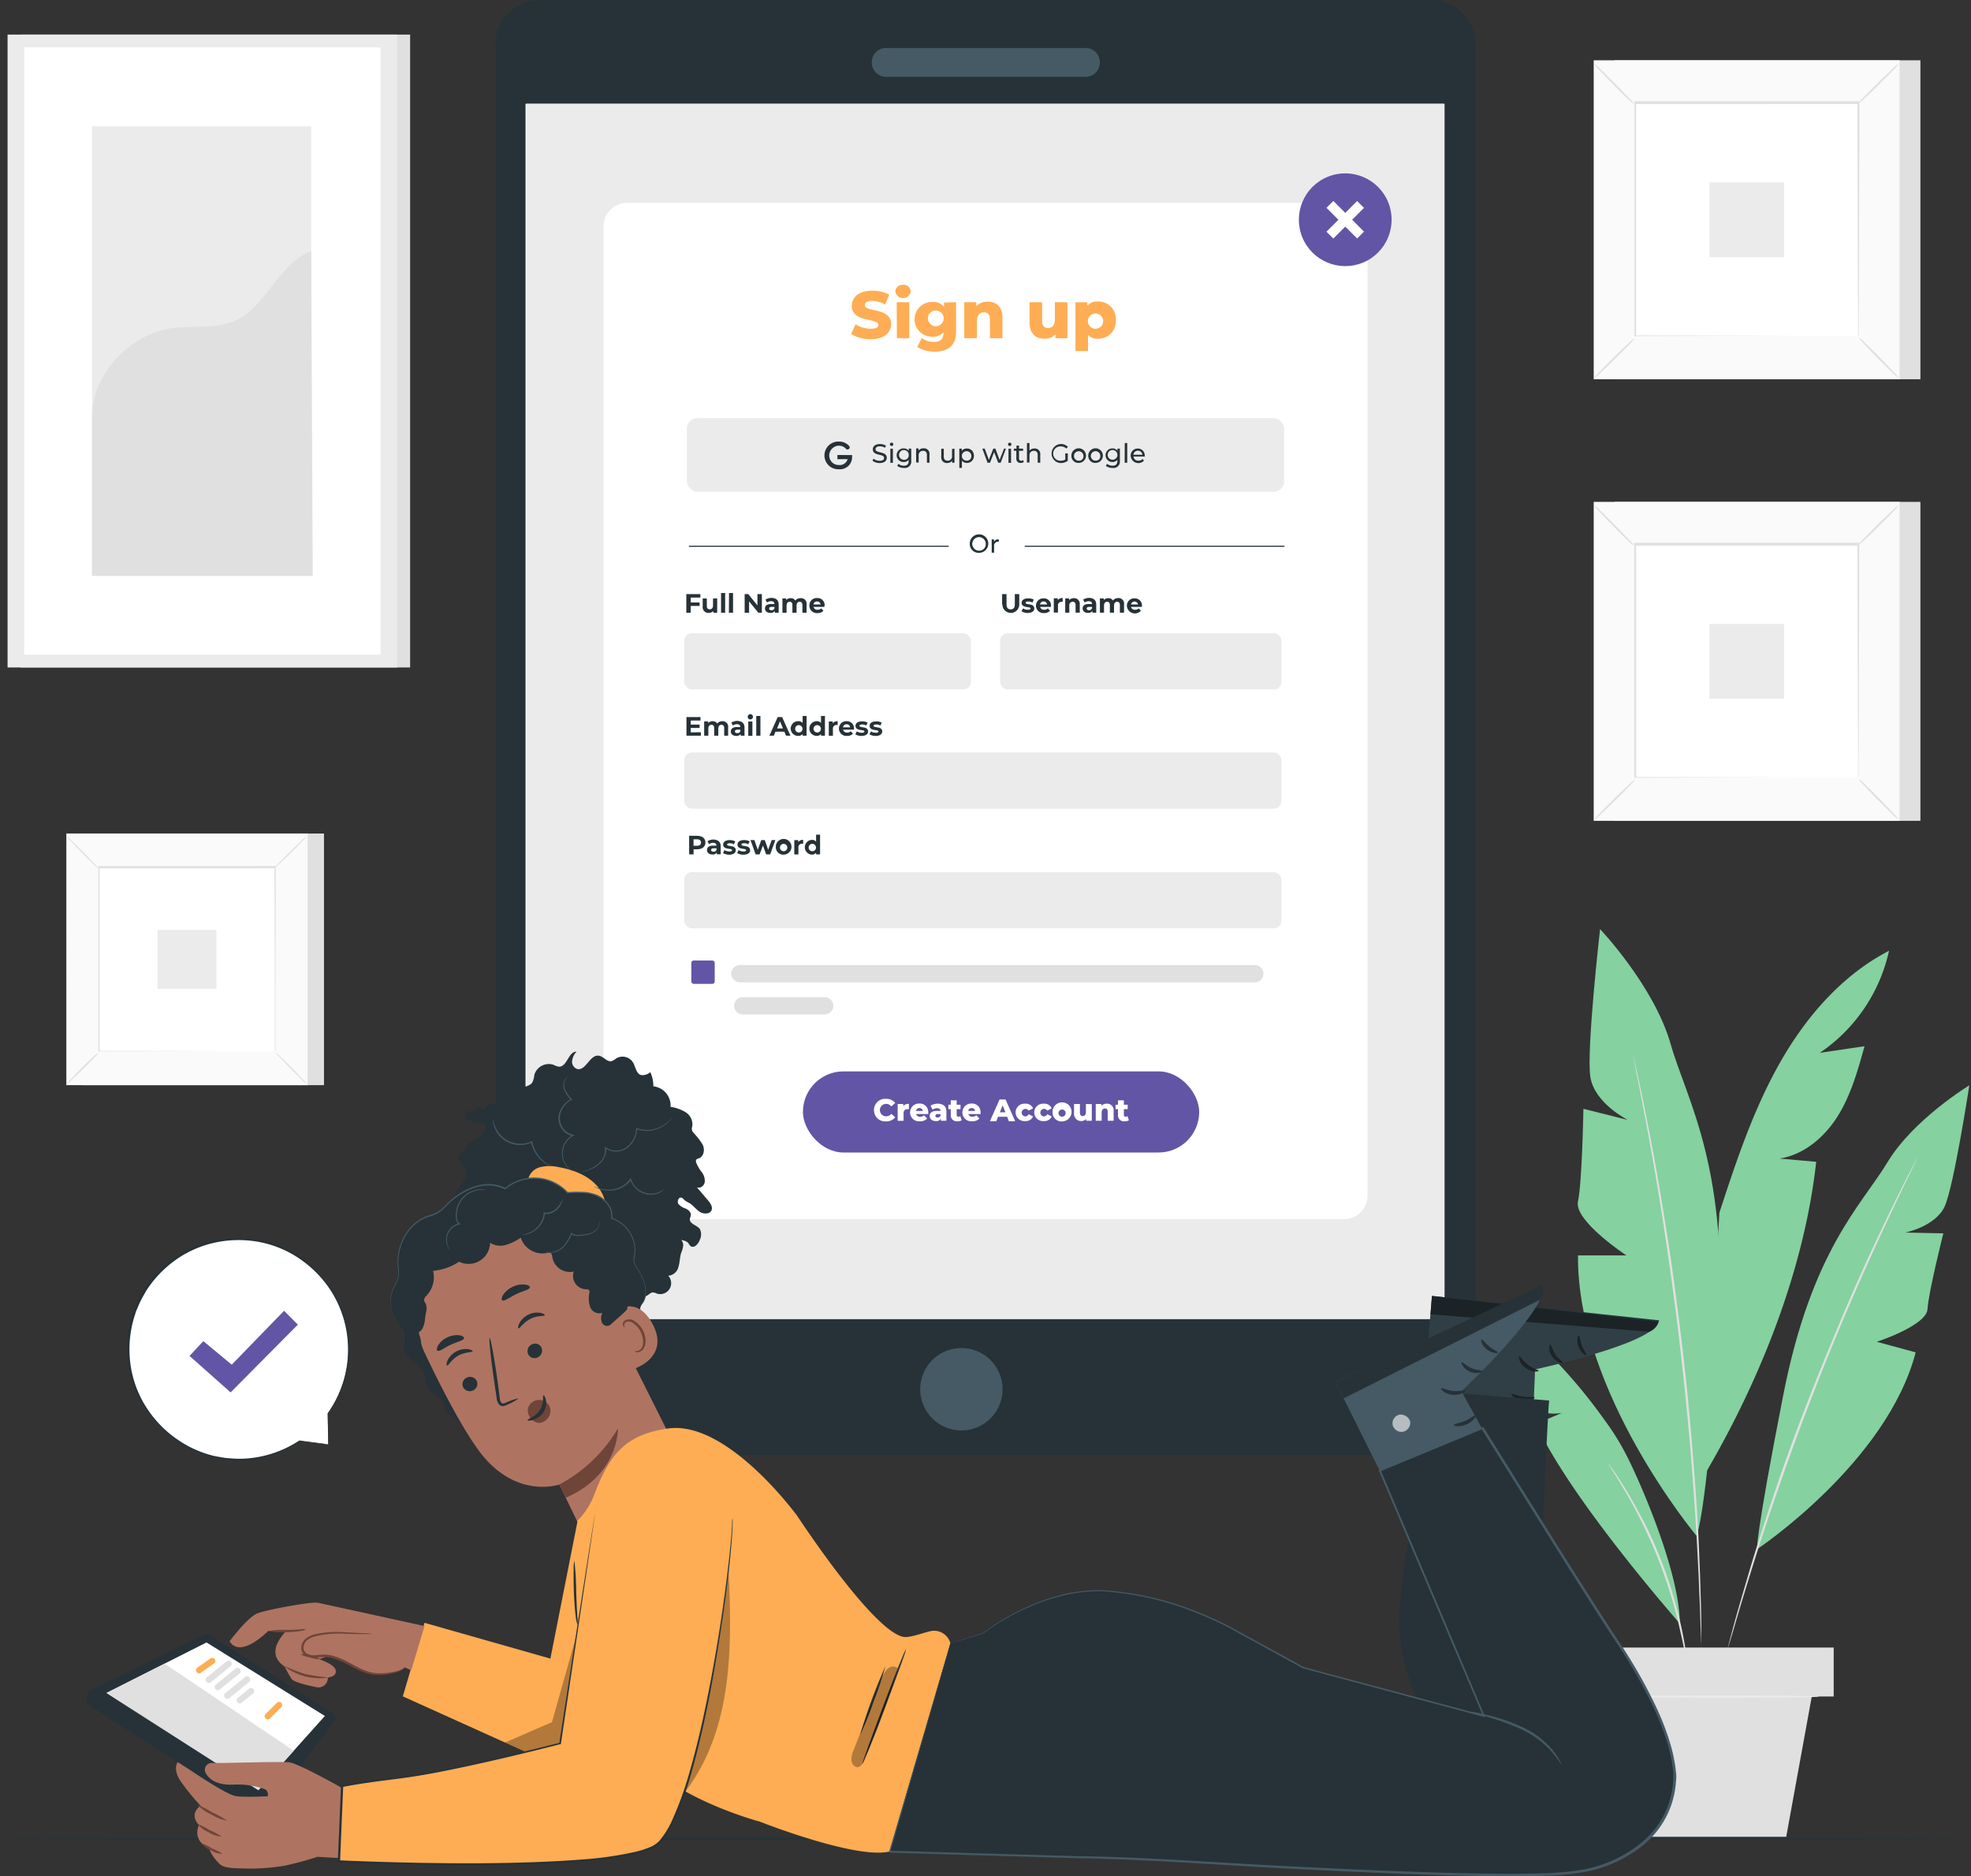 <svg xmlns="http://www.w3.org/2000/svg" width="820" height="780.421" viewBox="0 0 820 780.421">
  <rect x="0" y="0" width="820" height="780.421" fill="#333333" stroke="none"/>
  <g id="Sign_up-pana" data-name="Sign up-pana" transform="translate(-27.49 -43)">
    <g id="freepik--background-complete--inject-96" transform="translate(30.641 57.391)">
      <rect id="Rectangle_283" data-name="Rectangle 283" width="127.269" height="132.668" transform="translate(668.537 10.687)" fill="#e0e0e0"/>
      <rect id="Rectangle_284" data-name="Rectangle 284" width="127.269" height="132.668" transform="translate(659.914 10.687)" fill="#fafafa"/>
      <path id="Path_2874" data-name="Path 2874" d="M514.663,189.3H387.32V56.63H514.663Zm-127.269,0h127.14V56.63H387.394Z" transform="translate(272.557 -45.906)" fill="#e0e0e0"/>
      <rect id="Rectangle_285" data-name="Rectangle 285" width="93.052" height="96.995" transform="translate(677.032 28.505)" fill="#fff"/>
      <path id="Path_2875" data-name="Path 2875" d="M404.4,119.28a14.738,14.738,0,0,1-2.3,2.672c-1.492,1.566-3.575,3.685-5.915,5.988s-4.5,4.367-6.081,5.823a13.487,13.487,0,0,1-2.69,2.23,16.268,16.268,0,0,1,2.285-2.653c1.493-1.566,3.575-3.685,5.933-6.007s4.5-4.367,6.081-5.823A14.854,14.854,0,0,1,404.4,119.28Z" transform="translate(272.633 6.884)" fill="#e0e0e0"/>
      <path id="Path_2876" data-name="Path 2876" d="M447.13,119.15a15.057,15.057,0,0,1,2.672,2.285c1.566,1.493,3.685,3.575,5.989,5.915s4.367,4.5,5.823,6.081a16.788,16.788,0,0,1,2.248,2.69,13.283,13.283,0,0,1-2.672-2.285c-1.566-1.474-3.685-3.575-6.007-5.915s-4.367-4.514-5.823-6.1a14.446,14.446,0,0,1-2.23-2.672Z" transform="translate(322.954 6.774)" fill="#e0e0e0"/>
      <path id="Path_2877" data-name="Path 2877" d="M447,74.064a14.741,14.741,0,0,1,2.285-2.635c1.474-1.566,3.575-3.685,5.915-6.007s4.478-4.349,6.081-5.823a13.49,13.49,0,0,1,2.69-2.23,16.275,16.275,0,0,1-2.229,2.617c-1.492,1.566-3.685,3.685-5.933,6.007s-4.514,4.367-6.1,5.841A15.482,15.482,0,0,1,447,74.064Z" transform="translate(322.844 -45.282)" fill="#e0e0e0"/>
      <path id="Path_2878" data-name="Path 2878" d="M404.175,74.31a14.113,14.113,0,0,1-2.746-2.285c-1.566-1.493-3.685-3.575-5.988-5.915s-4.367-4.5-5.823-6.081a15.885,15.885,0,0,1-2.248-2.69,14.429,14.429,0,0,1,2.653,2.285c1.585,1.493,3.685,3.575,6.025,5.933s4.367,4.5,5.823,6.081a14.445,14.445,0,0,1,2.3,2.672Z" transform="translate(272.599 -45.308)" fill="#e0e0e0"/>
      <path id="Path_2879" data-name="Path 2879" d="M489.535,163.664v-7.057c0-4.607,0-11.3-.111-19.771,0-16.989-.092-41.2-.166-70.185l.35.368H396.815l.405-.424v97.014l-.35-.35,67.182.166h25.17a1.713,1.713,0,0,1,.442,0H464.291l-67.421.184h-.35V65.84h93.586v.35c0,29.076-.129,53.436-.166,70.406,0,8.458,0,15.109-.111,19.7v6.468A4,4,0,0,1,489.535,163.664Z" transform="translate(280.309 -38.146)" fill="#e0e0e0"/>
      <rect id="Rectangle_286" data-name="Rectangle 286" width="31.048" height="31.048" transform="translate(708.025 61.488)" fill="#ebebeb"/>
      <rect id="Rectangle_287" data-name="Rectangle 287" width="127.269" height="132.668" transform="translate(668.537 194.359)" fill="#e0e0e0"/>
      <rect id="Rectangle_288" data-name="Rectangle 288" width="127.269" height="132.668" transform="translate(659.914 194.359)" fill="#fafafa"/>
      <path id="Path_2880" data-name="Path 2880" d="M514.663,288.978H387.32V156.31H514.663Zm-127.269,0h127.14V156.31H387.394Z" transform="translate(272.557 38.086)" fill="#e0e0e0"/>
      <rect id="Rectangle_289" data-name="Rectangle 289" width="93.052" height="96.995" transform="translate(677.032 212.195)" fill="#fff"/>
      <path id="Path_2881" data-name="Path 2881" d="M404.4,219a14.74,14.74,0,0,1-2.3,2.672c-1.492,1.566-3.575,3.685-5.915,5.989s-4.5,4.367-6.081,5.823a15.069,15.069,0,0,1-2.69,2.248,15.864,15.864,0,0,1,2.285-2.672c1.493-1.566,3.575-3.685,5.933-6.007s4.5-4.367,6.081-5.823A14.854,14.854,0,0,1,404.4,219Z" transform="translate(272.633 90.909)" fill="#e0e0e0"/>
      <path id="Path_2882" data-name="Path 2882" d="M447.13,218.83a14.745,14.745,0,0,1,2.672,2.3c1.566,1.474,3.685,3.575,5.989,5.915s4.367,4.5,5.823,6.081a15.073,15.073,0,0,1,2.248,2.69,15.056,15.056,0,0,1-2.672-2.285c-1.566-1.493-3.685-3.593-6.007-5.933s-4.367-4.5-5.823-6.1a14.443,14.443,0,0,1-2.229-2.672Z" transform="translate(322.954 90.766)" fill="#e0e0e0"/>
      <path id="Path_2883" data-name="Path 2883" d="M447,173.761a14.743,14.743,0,0,1,2.3-2.672c1.474-1.566,3.575-3.685,5.915-6.007s4.478-4.349,6.081-5.8a15.076,15.076,0,0,1,2.69-2.248,15.4,15.4,0,0,1-2.285,2.653c-1.492,1.585-3.685,3.685-5.933,6.007s-4.514,4.385-6.1,5.841a14.442,14.442,0,0,1-2.672,2.23Z" transform="translate(322.844 38.693)" fill="#e0e0e0"/>
      <path id="Path_2884" data-name="Path 2884" d="M404.175,174a14.739,14.739,0,0,1-2.745-2.285c-1.566-1.493-3.685-3.575-5.988-5.915s-4.367-4.5-5.823-6.081a15.074,15.074,0,0,1-2.248-2.69,14.426,14.426,0,0,1,2.653,2.285c1.585,1.492,3.685,3.575,6.025,5.933s4.367,4.5,5.823,6.081a14.849,14.849,0,0,1,2.3,2.672Z" transform="translate(272.599 38.692)" fill="#e0e0e0"/>
      <path id="Path_2885" data-name="Path 2885" d="M489.569,263.336v-7.057c0-4.607,0-11.277-.111-19.771,0-16.989-.092-41.2-.166-70.167l.35.35H396.849l.405-.405v97l-.35-.35,67.182.184h.166l-67.421.184h-.35V165.53h93.586v.368c0,29.076-.129,53.344-.166,70.388,0,8.458,0,15.128-.111,19.7v6.486a3.409,3.409,0,0,1-.221.866Z" transform="translate(280.275 45.855)" fill="#e0e0e0"/>
      <rect id="Rectangle_290" data-name="Rectangle 290" width="31.048" height="31.048" transform="translate(708.025 245.16)" fill="#ebebeb"/>
      <rect id="Rectangle_291" data-name="Rectangle 291" width="100.386" height="104.66" transform="translate(31.251 332.315)" fill="#e0e0e0"/>
      <rect id="Rectangle_292" data-name="Rectangle 292" width="100.386" height="104.66" transform="translate(24.451 332.315)" fill="#fafafa"/>
      <path id="Path_2886" data-name="Path 2886" d="M142.965,335.911H42.45V231.14H142.965Zm-100.4,0H142.836V231.2H42.505Z" transform="translate(-18.035 101.139)" fill="#e0e0e0"/>
      <rect id="Rectangle_293" data-name="Rectangle 293" width="73.41" height="76.524" transform="translate(37.939 346.375)" fill="#fff"/>
      <path id="Path_2887" data-name="Path 2887" d="M55.933,280.59a11.974,11.974,0,0,1-1.843,2.119c-1.179,1.235-2.819,2.911-4.662,4.717s-3.556,3.446-4.809,4.607a10.706,10.706,0,0,1-2.119,1.751,12.492,12.492,0,0,1,1.843-2.082c1.179-1.253,2.764-2.985,4.607-4.828s3.556-3.446,4.791-4.588a12.085,12.085,0,0,1,2.193-1.7Z" transform="translate(-17.993 142.806)" fill="#e0e0e0"/>
      <path id="Path_2888" data-name="Path 2888" d="M89.63,280.49a12.9,12.9,0,0,1,2.1,1.843c1.235,1.161,2.911,2.819,4.735,4.662s3.427,3.538,4.588,4.791A13.25,13.25,0,0,1,102.9,293.9a10.484,10.484,0,0,1-2.1-1.843c-1.235-1.161-2.911-2.819-4.736-4.662s-3.446-3.556-4.607-4.809A11.371,11.371,0,0,1,89.63,280.49Z" transform="translate(21.719 142.722)" fill="#e0e0e0"/>
      <path id="Path_2889" data-name="Path 2889" d="M89.52,244.967a13.231,13.231,0,0,1,1.843-2.1c1.179-1.235,2.819-2.911,4.662-4.736s3.556-3.427,4.809-4.588a12.366,12.366,0,0,1,2.119-1.843,11.333,11.333,0,0,1-1.843,2.1c-1.179,1.235-2.819,2.911-4.68,4.736s-3.556,3.446-4.809,4.607a11.057,11.057,0,0,1-2.1,1.824Z" transform="translate(21.626 101.61)" fill="#e0e0e0"/>
      <path id="Path_2890" data-name="Path 2890" d="M55.747,245.134a12.011,12.011,0,0,1-2.1-1.843c-1.235-1.161-2.911-2.819-4.736-4.662s-3.427-3.538-4.588-4.791a13.248,13.248,0,0,1-1.843-2.119,10.707,10.707,0,0,1,2.1,1.843c1.235,1.179,2.911,2.838,4.736,4.68s3.446,3.556,4.607,4.809a10.706,10.706,0,0,1,1.824,2.082Z" transform="translate(-18.01 101.627)" fill="#e0e0e0"/>
      <path id="Path_2891" data-name="Path 2891" d="M123.081,315.558a2.889,2.889,0,0,1,0-.369v-20.8c0-13.4,0-32.485-.147-55.278l.295.295-73.336.018h0l.332-.332v76.524l-.276-.276,53.012.129h.184l-53.178.147H49.69V238.5h73.815v.276c0,22.941-.111,42.085-.147,55.536V314.95A1.431,1.431,0,0,1,123.081,315.558Z" transform="translate(-11.935 107.34)" fill="#e0e0e0"/>
      <rect id="Rectangle_294" data-name="Rectangle 294" width="24.488" height="24.488" transform="translate(62.391 372.392)" fill="#ebebeb"/>
      <path id="Path_2892" data-name="Path 2892" d="M489.053,257.62c-19.734,10.226-34.862,27.823-45.734,47.189s-17.892,40.538-24.839,61.746L412.4,475.417c22.959-39.063,41.385-84.981,46.36-130.015l-15.275-1.345c10.245-1.566,18.85-8.992,24.323-17.8s8.273-18.942,11.056-28.929l-18.629,2.764A69.116,69.116,0,0,0,489.053,257.62Z" transform="translate(293.69 123.451)" fill="#85d1a0"/>
      <path id="Path_2893" data-name="Path 2893" d="M433.086,505.039s-49.843-59.645-49.253-116.582h20.121s-21.872-14.372-20.14-22.425,2.266-38.547,2.266-38.547l18.426,4.607s-13.8-6.891-15.533-17.818,4.035-61.543,4.035-61.543,22.425,23.585,29.334,47.724,25.023,52.275,19.716,125.98S433.086,505.039,433.086,505.039Z" transform="translate(269.521 119.331)" fill="#85d1a0"/>
      <path id="Path_2894" data-name="Path 2894" d="M424.229,480.94s53.97-35.968,65.966-81.867l-16.178-4.4s20.729-6.762,21.1-13.617,6.578-31.49,6.578-31.49l-15.81-.332s12.6-2.524,16.4-10.927S512.509,288,512.509,288s-23.2,14.059-34.033,31.969-31.564,36.594-43.393,96.94S424.229,480.94,424.229,480.94Z" transform="translate(303.641 149.05)" fill="#85d1a0"/>
      <path id="Path_2895" data-name="Path 2895" d="M396.16,281a2.856,2.856,0,0,1,.166.626l.442,1.843c.369,1.677.9,4.054,1.585,7.076s1.492,6.836,2.377,11.24,1.843,9.36,2.93,14.907c2.137,11.056,4.385,24.286,6.707,38.99s4.478,30.937,6.486,47.908,3.464,33.388,4.625,48.24S423.5,480,423.854,491.3c.276,5.62.405,10.724.534,15.183s.24,8.329.258,11.48,0,5.528,0,7.241v1.843a2.49,2.49,0,0,1,0,.645,2.943,2.943,0,0,1,0-.645,14.191,14.191,0,0,0-.092-1.843c0-1.732-.147-4.146-.258-7.26s-.221-6.984-.424-11.461-.35-9.545-.682-15.165c-.534-11.24-1.419-24.617-2.561-39.45s-2.764-31.14-4.717-48.2-4.22-33.259-6.412-47.908-4.441-27.934-6.5-38.99c-.958-5.528-1.953-10.54-2.782-14.944s-1.566-8.163-2.211-11.258-1.069-5.417-1.4-7.112c-.147-.774-.258-1.382-.35-1.843A2.447,2.447,0,0,1,396.16,281Z" transform="translate(280.006 143.151)" fill="#e0e0e0"/>
      <path id="Path_2896" data-name="Path 2896" d="M453.5,473.081s-45.623-51.741-59.774-83.028l10.687-4.551c-7.739,1.271-15.681-2.064-21.688-7.112s-10.411-11.719-14.741-18.26l14.078-2.377A52.4,52.4,0,0,1,351.29,334c16.583,2.746,31.656,11.866,44.038,23.272a216.936,216.936,0,0,1,26.681,30.919,105.744,105.744,0,0,1,10.374,17.044C440.049,420.971,453.518,454.083,453.5,473.081Z" transform="translate(242.198 187.81)" fill="#85d1a0"/>
      <path id="Path_2897" data-name="Path 2897" d="M496.457,304.31a1.956,1.956,0,0,1-.2.534l-.7,1.511-2.782,5.73c-2.432,4.975-5.9,12.2-10.079,21.172s-9.047,19.7-14.243,31.711-10.65,25.336-16.1,39.414-10.319,27.639-14.594,39.985-7.886,23.6-10.816,33.056-5.233,17.118-6.762,22.443c-.774,2.6-1.382,4.662-1.843,6.117l-.5,1.585a2.223,2.223,0,0,1-.2.534,2.1,2.1,0,0,1,.111-.571c.111-.405.24-.94.405-1.6.387-1.474.94-3.538,1.64-6.154,1.419-5.362,3.685-13.064,6.468-22.554s6.431-20.729,10.613-33.167,9.084-25.926,14.612-40.022,11.056-27.4,16.2-39.414S477.828,341.9,482.1,332.963s7.831-16.123,10.374-21.043l2.948-5.657c.313-.608.571-1.087.774-1.456S496.457,304.31,496.457,304.31Z" transform="translate(298.097 162.793)" fill="#e0e0e0"/>
      <path id="Path_2898" data-name="Path 2898" d="M424.16,461.964a6.564,6.564,0,0,1-.221-.94c-.11-.737-.258-1.658-.442-2.745-.35-2.4-.94-5.841-1.843-10.079s-2.008-9.213-3.5-14.741-3.427-11.461-5.73-17.634-4.883-11.885-7.37-17.026-4.938-9.637-7.112-13.359-4-6.707-5.325-8.716c-.59-.958-1.069-1.732-1.474-2.359a4.217,4.217,0,0,1-.461-.866,7.712,7.712,0,0,1,.626.755l1.622,2.248c1.419,1.972,3.335,4.9,5.528,8.587s4.754,8.218,7.37,13.322a174.253,174.253,0,0,1,7.463,17.081c2.359,6.173,4.183,12.2,5.694,17.726s2.561,10.577,3.3,14.851,1.235,7.721,1.474,10.134l.276,2.764a3.022,3.022,0,0,1,.129,1Z" transform="translate(275.388 221.093)" fill="#e0e0e0"/>
      <rect id="Rectangle_295" data-name="Rectangle 295" width="99.796" height="20.361" transform="translate(659.932 670.896)" fill="#e0e0e0"/>
      <path id="Path_2899" data-name="Path 2899" d="M392.51,425.95l10.227,58.374h60.309l10.632-58.374Z" transform="translate(276.93 265.288)" fill="#e0e0e0"/>
      <path id="Path_2900" data-name="Path 2900" d="M476.756,426.219c0,.276-18.887.5-42.177.5s-42.159-.221-42.159-.5,18.868-.479,42.159-.479S476.756,425.869,476.756,426.219Z" transform="translate(276.854 265.111)" fill="#ebebeb"/>
      <rect id="Rectangle_296" data-name="Rectangle 296" width="162.076" height="263.236" transform="translate(5.399)" fill="#e0e0e0"/>
      <rect id="Rectangle_297" data-name="Rectangle 297" width="162.076" height="263.236" fill="#ebebeb"/>
      <rect id="Rectangle_298" data-name="Rectangle 298" width="148.275" height="252.567" transform="translate(6.91 5.325)" fill="#fff"/>
      <rect id="Rectangle_299" data-name="Rectangle 299" width="91.173" height="186.933" transform="translate(35.139 38.161)" fill="#ebebeb"/>
      <path id="Path_2901" data-name="Path 2901" d="M48.271,168.549C48.05,151.1,64.062,134.055,81.678,131.7c8.4-1.161,17.339.479,25.189-2.672,14-5.638,18.426-23.954,32.577-29.334l.645,135.082H48.271Z" transform="translate(-13.132 -9.623)" fill="#e0e0e0"/>
    </g>
    <g id="freepik--Floor--inject-96" transform="translate(27.49 807.353)">
      <path id="Path_2902" data-name="Path 2902" d="M847.49,458.3c0,.258-183.58.479-409.982.479S27.49,458.557,27.49,458.3s183.543-.479,410.019-.479S847.49,458.041,847.49,458.3Z" transform="translate(-27.49 -457.82)" fill="#263238"/>
    </g>
    <g id="freepik--Device--inject-96" transform="translate(233.636 43)">
      <path id="Path_2903" data-name="Path 2903" d="M528.883,648.225H157.559a18.518,18.518,0,0,1-18.187-18.832V61.868A18.426,18.426,0,0,1,157.559,43H528.883a18.426,18.426,0,0,1,18.186,18.813V629.338a18.518,18.518,0,0,1-18.186,18.887Z" transform="translate(-139.367 -43)" fill="#263238"/>
      <path id="Path_2904" data-name="Path 2904" d="M269.683,364.289a17.136,17.136,0,1,1-5.13-12.081A17.3,17.3,0,0,1,269.683,364.289Z" transform="translate(-58.717 213.407)" fill="#455a64"/>
      <path id="Path_2905" data-name="Path 2905" d="M313.4,65.844H230.135a5.915,5.915,0,0,1-5.8-6.007h0a5.915,5.915,0,0,1,5.8-6.007H313.4a5.915,5.915,0,0,1,5.8,6.007h0a5.915,5.915,0,0,1-5.8,6.007Z" transform="translate(-67.777 -33.874)" fill="#455a64"/>
      <rect id="Rectangle_300" data-name="Rectangle 300" width="381.992" height="505.448" transform="translate(12.498 43.172)" fill="#fff"/>
      <rect id="Rectangle_301" data-name="Rectangle 301" width="381.992" height="505.448" transform="translate(12.848 43.172)" fill="#ebebeb"/>
      <rect id="Rectangle_302" data-name="Rectangle 302" width="317.888" height="422.733" rx="9.86" transform="translate(44.91 84.373)" fill="#fff"/>
      <path id="Path_2906" data-name="Path 2906" d="M219.66,126.623l1.843-4.017a12.161,12.161,0,0,0,6.357,1.843c2.266,0,3.151-.627,3.151-1.566,0-3.059-11.056-.829-11.056-8,0-3.464,2.819-6.265,8.55-6.265a14.482,14.482,0,0,1,7.02,1.677l-1.7,4.054a11.369,11.369,0,0,0-5.344-1.493c-2.285,0-3.114.774-3.114,1.843,0,2.948,10.945.737,10.945,7.85,0,3.372-2.819,6.246-8.55,6.246A15.22,15.22,0,0,1,219.66,126.623Z" transform="translate(-71.711 12.291)" fill="#fead54"/>
      <path id="Path_2907" data-name="Path 2907" d="M229.64,110.093a2.893,2.893,0,0,1,3.188-2.782,2.838,2.838,0,0,1,3.206,2.709,3.225,3.225,0,0,1-6.394,0Zm.571,4.441h5.233V129.5H230.3Z" transform="translate(-63.302 11.169)" fill="#fead54"/>
      <path id="Path_2908" data-name="Path 2908" d="M251.262,111.269v12.217c0,5.657-3.188,8.329-8.771,8.329a12.99,12.99,0,0,1-7.37-1.953l1.843-3.685a8.623,8.623,0,0,0,5.049,1.6c2.819,0,4-1.271,4-3.685v-.332a5.62,5.62,0,0,1-4.441,1.843,7.223,7.223,0,1,1,0-14.428,5.417,5.417,0,0,1,4.68,2.064V111.4Zm-5.178,6.965a3.28,3.28,0,1,0-3.271,3.035,3.28,3.28,0,0,0,3.271-3.035Z" transform="translate(-59.643 14.434)" fill="#fead54"/>
      <path id="Path_2909" data-name="Path 2909" d="M261.093,117.727v8.55h-5.215v-7.7c0-2.156-.921-3.059-2.451-3.059s-2.967,1.05-2.967,3.519v7.241H245.21V111.315H250.2v1.64a6.394,6.394,0,0,1,4.754-1.843C258.422,111.076,261.093,113.084,261.093,117.727Z" transform="translate(-50.182 14.388)" fill="#fead54"/>
      <path id="Path_2910" data-name="Path 2910" d="M275.713,111.22v14.962h-4.993v-1.6a5.9,5.9,0,0,1-4.441,1.843c-3.685,0-6.339-2.1-6.339-6.836V111.22h5.233v7.5c0,2.322.921,3.243,2.488,3.243s2.819-1.032,2.819-3.538v-7.2Z" transform="translate(-37.771 14.483)" fill="#fead54"/>
      <path id="Path_2911" data-name="Path 2911" d="M287.1,118.844a7.241,7.241,0,0,1-7.37,7.721A5.528,5.528,0,0,1,275.543,125v6.67H270.31V111.4h4.957v1.4a5.417,5.417,0,0,1,4.422-1.732,7.242,7.242,0,0,1,7.407,7.776Zm-5.307,0a3.169,3.169,0,1,0-.767,2.482,3.169,3.169,0,0,0,.767-2.482Z" transform="translate(-29.033 14.34)" fill="#fead54"/>
      <path id="Path_2912" data-name="Path 2912" d="M184.293,178.547v2.045h3.685v1.437h-3.685v2.819H182.45V177.11h5.841v1.437Z" transform="translate(-103.065 70.003)" fill="#263238"/>
      <path id="Path_2913" data-name="Path 2913" d="M192.185,178.08v5.952h-1.64v-.719a2.432,2.432,0,0,1-1.843.792,2.359,2.359,0,0,1-2.543-2.672V178.08h1.714v3.1c0,1,.442,1.437,1.216,1.437s1.364-.5,1.364-1.6v-2.93Z" transform="translate(-99.957 70.82)" fill="#263238"/>
      <path id="Path_2914" data-name="Path 2914" d="M190.29,176.86H192v8.2H190.29Z" transform="translate(-96.459 69.792)" fill="#263238"/>
      <path id="Path_2915" data-name="Path 2915" d="M192.115,176.86h1.677v8.2H192.06Z" transform="translate(-94.967 69.792)" fill="#263238"/>
      <path id="Path_2916" data-name="Path 2916" d="M202.788,177.11v7.739h-1.474l-3.851-4.7v4.7H195.62V177.11h1.493l3.833,4.7v-4.7Z" transform="translate(-91.968 70.003)" fill="#263238"/>
      <path id="Path_2917" data-name="Path 2917" d="M205.9,180.716v3.409h-1.622v-.755a1.843,1.843,0,0,1-1.843.829c-1.4,0-2.23-.774-2.23-1.843s.755-1.843,2.561-1.843h1.364c0-.737-.442-1.179-1.364-1.179a2.93,2.93,0,0,0-1.714.553l-.626-1.2a4.662,4.662,0,0,1,2.58-.719C204.853,178.026,205.9,178.929,205.9,180.716Zm-1.732,1.529v-.534h-1.179c-.811,0-1.05.295-1.05.682s.35.719.958.719a1.253,1.253,0,0,0,1.271-.866Z" transform="translate(-88.1 70.727)" fill="#263238"/>
      <path id="Path_2918" data-name="Path 2918" d="M214.192,180.671v3.409H212.46v-3.151c0-.958-.424-1.4-1.124-1.4s-1.308.5-1.308,1.566v2.985H208.3v-3.151c0-.958-.405-1.4-1.124-1.4s-1.308.5-1.308,1.566v2.985H204.15v-5.952h1.566v.682a2.377,2.377,0,0,1,1.843-.774,2.174,2.174,0,0,1,1.953.977,2.69,2.69,0,0,1,2.156-.977,2.3,2.3,0,0,1,2.524,2.635Z" transform="translate(-84.78 70.772)" fill="#263238"/>
      <path id="Path_2919" data-name="Path 2919" d="M216.47,181.689h-4.5a1.566,1.566,0,0,0,1.7,1.179,2.008,2.008,0,0,0,1.493-.571l.921.995a3.114,3.114,0,0,1-2.451.958,3.077,3.077,0,0,1-3.39-3.059A3.022,3.022,0,0,1,213.485,178a2.948,2.948,0,0,1,3.1,3.077A1.694,1.694,0,0,0,216.47,181.689Zm-4.514-1.013h2.93a1.419,1.419,0,0,0-1.474-1.235,1.4,1.4,0,0,0-1.456,1.161Z" transform="translate(-79.651 70.749)" fill="#263238"/>
      <path id="Path_2920" data-name="Path 2920" d="M188.469,211.172v1.437H182.48V204.87h5.841v1.437h-4.054v1.677h3.685v1.4h-3.685v1.843Z" transform="translate(-103.04 93.394)" fill="#263238"/>
      <path id="Path_2921" data-name="Path 2921" d="M196.449,208.418v3.409h-1.64v-3.132c0-.958-.442-1.4-1.142-1.4s-1.308.5-1.308,1.548v2.985h-1.714v-3.132c0-.958-.424-1.4-1.142-1.4s-1.29.5-1.29,1.548v2.985H186.48v-5.952h1.64v.7a2.4,2.4,0,0,1,1.843-.774,2.229,2.229,0,0,1,1.953.958,2.672,2.672,0,0,1,2.137-.958,2.285,2.285,0,0,1,2.4,2.617Z" transform="translate(-99.669 94.176)" fill="#263238"/>
      <path id="Path_2922" data-name="Path 2922" d="M198.194,208.486v3.39h-1.622v-.737a1.953,1.953,0,0,1-1.843.829c-1.4,0-2.23-.774-2.23-1.843s.755-1.843,2.561-1.843h1.364c0-.755-.442-1.179-1.364-1.179a2.8,2.8,0,0,0-1.714.553l-.627-1.2a4.514,4.514,0,0,1,2.58-.719C197.107,205.851,198.194,206.681,198.194,208.486ZM196.462,210v-.608h-1.2c-.811,0-1.05.295-1.05.7s.35.719.958.719A1.253,1.253,0,0,0,196.462,210Z" transform="translate(-94.597 94.126)" fill="#263238"/>
      <path id="Path_2923" data-name="Path 2923" d="M196.324,205.426a1.087,1.087,0,1,1,1.069.958.977.977,0,0,1-1.069-.958Zm.221,1.843h1.714v5.952h-1.714Z" transform="translate(-91.381 92.838)" fill="#263238"/>
      <path id="Path_2924" data-name="Path 2924" d="M198.24,204.62h1.732v8.2H198.24Z" transform="translate(-89.76 93.183)" fill="#263238"/>
      <path id="Path_2925" data-name="Path 2925" d="M207.42,210.951h-3.685l-.682,1.658H201.21l3.446-7.739H206.5l3.464,7.739H208.12Zm-.571-1.364-1.216-2.948-1.235,2.948Z" transform="translate(-87.257 93.394)" fill="#263238"/>
      <path id="Path_2926" data-name="Path 2926" d="M212.591,204.62v8.2h-1.64v-.682a2.322,2.322,0,0,1-1.843.774,3.059,3.059,0,1,1,0-6.117,2.23,2.23,0,0,1,1.843.719V204.62Zm-1.7,5.233a1.529,1.529,0,1,0-1.511,1.64,1.492,1.492,0,0,0,1.511-1.64Z" transform="translate(-83.179 93.183)" fill="#263238"/>
      <path id="Path_2927" data-name="Path 2927" d="M216.741,204.62v8.2H215.1v-.682a2.322,2.322,0,0,1-1.843.774,3.059,3.059,0,0,1,0-6.117,2.266,2.266,0,0,1,1.843.719V204.62Zm-1.7,5.233a1.529,1.529,0,1,0-1.511,1.64,1.492,1.492,0,0,0,1.511-1.64Z" transform="translate(-79.682 93.183)" fill="#263238"/>
      <path id="Path_2928" data-name="Path 2928" d="M218.305,205.8v1.585h-.387a1.456,1.456,0,0,0-1.585,1.658v2.8H214.62v-5.952h1.64v.792a2.414,2.414,0,0,1,2.045-.884Z" transform="translate(-75.958 94.175)" fill="#263238"/>
      <path id="Path_2929" data-name="Path 2929" d="M223.138,209.34h-4.5a1.585,1.585,0,0,0,1.7,1.2,1.99,1.99,0,0,0,1.493-.571l.921.995a3.114,3.114,0,0,1-2.451.958,3.077,3.077,0,0,1-3.39-3.059,3.022,3.022,0,0,1,3.169-3.059,2.93,2.93,0,0,1,3.1,3.077A4.214,4.214,0,0,1,223.138,209.34Zm-4.514-.995h2.93a1.419,1.419,0,0,0-1.456-1.253,1.4,1.4,0,0,0-1.474,1.253Z" transform="translate(-74.029 94.175)" fill="#263238"/>
      <path id="Path_2930" data-name="Path 2930" d="M220.62,211.239l.571-1.235a4.219,4.219,0,0,0,2.082.571c.792,0,1.087-.2,1.087-.534,0-.977-3.685,0-3.685-2.359,0-1.124,1.013-1.843,2.745-1.843a4.938,4.938,0,0,1,2.3.516l-.59,1.216a3.353,3.353,0,0,0-1.714-.442c-.774,0-1.106.258-1.106.553,0,1.032,3.593,0,3.593,2.377,0,1.106-1.032,1.843-2.8,1.843a5.067,5.067,0,0,1-2.488-.663Z" transform="translate(-70.902 94.211)" fill="#263238"/>
      <path id="Path_2931" data-name="Path 2931" d="M223.81,211.239l.571-1.235a4.2,4.2,0,0,0,2.064.571c.792,0,1.106-.2,1.106-.534,0-.977-3.685,0-3.685-2.359,0-1.124,1.013-1.843,2.746-1.843a4.865,4.865,0,0,1,2.285.516l-.571,1.216a3.445,3.445,0,0,0-1.714-.442c-.774,0-1.106.258-1.106.553,0,1.032,3.593,0,3.593,2.377,0,1.106-1.032,1.843-2.8,1.843A5.067,5.067,0,0,1,223.81,211.239Z" transform="translate(-68.214 94.211)" fill="#263238"/>
      <path id="Path_2932" data-name="Path 2932" d="M189.852,234.471c0,1.732-1.308,2.8-3.372,2.8h-1.548v2.137H183.09V231.67h3.335C188.544,231.67,189.852,232.739,189.852,234.471Zm-1.843,0c0-.848-.553-1.345-1.64-1.345h-1.456v2.69h1.456c1.106,0,1.658-.5,1.658-1.345Z" transform="translate(-102.526 115.976)" fill="#263238"/>
      <path id="Path_2933" data-name="Path 2933" d="M192.814,235.256v3.39h-1.622v-.737a1.953,1.953,0,0,1-1.843.829c-1.4,0-2.23-.774-2.23-1.843s.737-1.843,2.561-1.843h1.364c0-.737-.442-1.161-1.364-1.161a2.764,2.764,0,0,0-1.714.553l-.626-1.216a4.644,4.644,0,0,1,2.561-.719C191.763,232.658,192.814,233.505,192.814,235.256Zm-1.732,1.511v-.608H189.9c-.811,0-1.069.295-1.069.7s.369.719.977.719a1.29,1.29,0,0,0,1.271-.755Z" transform="translate(-99.13 116.684)" fill="#263238"/>
      <path id="Path_2934" data-name="Path 2934" d="M190.74,238.039l.571-1.235a4.2,4.2,0,0,0,2.064.571c.811,0,1.106-.2,1.106-.534,0-.977-3.685,0-3.685-2.359,0-1.124,1.013-1.843,2.746-1.843a4.81,4.81,0,0,1,2.285.534l-.571,1.216a3.39,3.39,0,0,0-1.714-.442c-.774,0-1.106.24-1.106.553,0,1.013,3.593,0,3.593,2.377,0,1.106-1.032,1.843-2.8,1.843a5.067,5.067,0,0,1-2.488-.682Z" transform="translate(-96.08 116.793)" fill="#263238"/>
      <path id="Path_2935" data-name="Path 2935" d="M193.93,238.039l.571-1.235a4.146,4.146,0,0,0,2.064.571c.792,0,1.087-.2,1.087-.534,0-.977-3.575,0-3.575-2.359,0-1.124,1.013-1.843,2.746-1.843a4.92,4.92,0,0,1,2.285.534l-.571,1.216a3.445,3.445,0,0,0-1.714-.442c-.774,0-1.106.24-1.106.553,0,1.013,3.593,0,3.593,2.377,0,1.106-1.032,1.843-2.819,1.843A5.03,5.03,0,0,1,193.93,238.039Z" transform="translate(-93.392 116.793)" fill="#263238"/>
      <path id="Path_2936" data-name="Path 2936" d="M207.277,232.64l-2.156,5.952h-1.658l-1.345-3.685-1.382,3.685h-1.658l-2.137-5.952h1.622l1.4,4.035,1.456-4.035h1.474l1.4,4.035,1.456-4.035Z" transform="translate(-90.855 116.793)" fill="#263238"/>
      <path id="Path_2937" data-name="Path 2937" d="M202.663,235.844a3.261,3.261,0,1,1,3.261,3.059,3.059,3.059,0,0,1-3.261-3.059Zm4.772,0a1.529,1.529,0,1,0-1.511,1.64,1.511,1.511,0,0,0,1.511-1.64Z" transform="translate(-86.038 116.574)" fill="#263238"/>
      <path id="Path_2938" data-name="Path 2938" d="M210.515,232.592v1.6h-.387a1.456,1.456,0,0,0-1.585,1.658v2.8H206.83V232.7h1.64v.792a2.414,2.414,0,0,1,2.045-.9Z" transform="translate(-82.522 116.749)" fill="#263238"/>
      <path id="Path_2939" data-name="Path 2939" d="M215.549,231.42v8.2h-1.658v-.682a2.285,2.285,0,0,1-1.843.774,3.077,3.077,0,0,1,0-6.136,2.3,2.3,0,0,1,1.843.719V231.42Zm-1.7,5.233a1.529,1.529,0,1,0-1.511,1.64,1.511,1.511,0,0,0,1.511-1.64Z" transform="translate(-80.517 115.765)" fill="#263238"/>
      <rect id="Rectangle_303" data-name="Rectangle 303" width="164.859" height="33.738" rx="16.869" transform="translate(127.901 445.636)" fill="#6255a5"/>
      <path id="Path_2940" data-name="Path 2940" d="M224.82,295.743a4.662,4.662,0,0,1,4.957-4.7,4.736,4.736,0,0,1,3.888,1.714l-1.622,1.456a2.69,2.69,0,0,0-2.137-1.05,2.58,2.58,0,1,0,0,5.159,2.69,2.69,0,0,0,2.137-1.05l1.622,1.474a4.773,4.773,0,0,1-3.888,1.7,4.662,4.662,0,0,1-4.957-4.7Z" transform="translate(-67.363 165.998)" fill="#fff"/>
      <path id="Path_2941" data-name="Path 2941" d="M234.85,292.185V294.4H234.3a1.529,1.529,0,0,0-1.677,1.732v3.1H230.17v-6.984h2.34v.829a2.857,2.857,0,0,1,2.34-.884Z" transform="translate(-62.855 166.957)" fill="#fff"/>
      <path id="Path_2942" data-name="Path 2942" d="M240.526,296.479h-5.086a1.64,1.64,0,0,0,1.732,1.124,2.248,2.248,0,0,0,1.6-.608l1.29,1.345a3.833,3.833,0,0,1-2.985,1.142,3.7,3.7,0,1,1-.258-7.37,3.5,3.5,0,0,1,3.685,3.685A2.162,2.162,0,0,1,240.526,296.479Zm-5.122-1.29h2.874a1.456,1.456,0,0,0-2.874,0Z" transform="translate(-60.479 166.901)" fill="#fff"/>
      <path id="Path_2943" data-name="Path 2943" d="M244.347,295.438v3.814h-2.285v-.9A2.119,2.119,0,0,1,240,299.382c-1.677,0-2.6-.958-2.6-2.156s.94-2.1,3.1-2.1h1.4c0-.7-.516-1.106-1.474-1.106a3.114,3.114,0,0,0-1.843.608l-.829-1.677a5.989,5.989,0,0,1,3.077-.811C243.038,292.214,244.347,293.227,244.347,295.438Zm-2.451,1.64v-.608h-1.05c-.792,0-1.069.295-1.069.719s.332.7.9.7A1.2,1.2,0,0,0,241.9,297.078Z" transform="translate(-56.763 166.929)" fill="#fff"/>
      <path id="Path_2944" data-name="Path 2944" d="M247.175,299.69a3.28,3.28,0,0,1-1.714.405,2.469,2.469,0,0,1-2.838-2.672v-2.359H241.61v-1.843h1.013V291.38h2.451v1.843h1.6v1.843h-1.6v2.322a.737.737,0,0,0,.737.811,1.457,1.457,0,0,0,.755-.221Z" transform="translate(-53.216 166.289)" fill="#fff"/>
      <path id="Path_2945" data-name="Path 2945" d="M252.345,296.479h-5.086a1.6,1.6,0,0,0,1.714,1.124,2.248,2.248,0,0,0,1.6-.608l1.29,1.345a3.8,3.8,0,0,1-2.967,1.142,3.7,3.7,0,1,1-.258-7.371,3.5,3.5,0,0,1,3.685,3.685A2.9,2.9,0,0,1,252.345,296.479Zm-5.141-1.29h2.874a1.382,1.382,0,0,0-1.437-1.2,1.4,1.4,0,0,0-1.437,1.2Z" transform="translate(-50.536 166.901)" fill="#fff"/>
      <path id="Path_2946" data-name="Path 2946" d="M258.186,298.376h-3.814l-.7,1.843H251l4-9.029H257.5l4,9.029H258.85Zm-.737-1.843-1.161-2.893-1.161,2.893Z" transform="translate(-45.304 166.128)" fill="#fff"/>
      <path id="Path_2947" data-name="Path 2947" d="M256.79,295.831a3.685,3.685,0,0,1,4-3.685,3.3,3.3,0,0,1,3.28,1.935l-1.843.958a1.566,1.566,0,1,0-1.382,2.4,1.529,1.529,0,0,0,1.382-.94l1.843.958a3.3,3.3,0,0,1-3.28,1.935,3.685,3.685,0,0,1-4-3.556Z" transform="translate(-40.425 166.923)" fill="#fff"/>
      <path id="Path_2948" data-name="Path 2948" d="M261,295.831a3.685,3.685,0,0,1,4-3.685,3.3,3.3,0,0,1,3.28,1.935l-1.843.958a1.566,1.566,0,1,0-1.382,2.4,1.529,1.529,0,0,0,1.382-.94l1.843.958a3.3,3.3,0,0,1-3.28,1.935,3.685,3.685,0,0,1-4-3.556Z" transform="translate(-36.877 166.923)" fill="#fff"/>
      <path id="Path_2949" data-name="Path 2949" d="M265.144,296.078a3.962,3.962,0,1,1,3.962,3.685,3.685,3.685,0,0,1-3.962-3.685Zm5.436,0a1.493,1.493,0,1,0-.661,1.485,1.493,1.493,0,0,0,.661-1.485Z" transform="translate(-33.394 166.676)" fill="#fff"/>
      <path id="Path_2950" data-name="Path 2950" d="M277.383,292.284v6.91h-2.34v-.737a2.967,2.967,0,0,1-5.049-2.34V292.21h2.451v3.5c0,1.087.424,1.511,1.161,1.511s1.327-.479,1.327-1.658V292.21Z" transform="translate(-29.307 166.988)" fill="#fff"/>
      <path id="Path_2951" data-name="Path 2951" d="M282.334,295.331v3.925h-2.451V295.57c0-1.013-.442-1.437-1.142-1.437s-1.4.5-1.4,1.658v3.464H274.89v-6.984h2.34v.755a2.948,2.948,0,0,1,2.211-.885,2.746,2.746,0,0,1,2.893,3.188Z" transform="translate(-25.174 166.926)" fill="#fff"/>
      <path id="Path_2952" data-name="Path 2952" d="M284.925,299.69a3.242,3.242,0,0,1-1.714.405,2.469,2.469,0,0,1-2.838-2.672v-2.359H279.36v-1.843h1.013V291.38h2.451v1.843h1.6v1.843h-1.6v2.322a.737.737,0,0,0,.737.811,1.456,1.456,0,0,0,.755-.221Z" transform="translate(-21.407 166.289)" fill="#fff"/>
      <path id="Path_2953" data-name="Path 2953" d="M253.75,181.44v-4.33h1.843v4.256c0,1.474.645,2.082,1.732,2.082s1.714-.608,1.714-2.082V177.11h1.843v4.33a3.5,3.5,0,1,1-7,0Z" transform="translate(-42.986 70.003)" fill="#263238"/>
      <path id="Path_2954" data-name="Path 2954" d="M258.14,183.469l.571-1.235a3.925,3.925,0,0,0,2.064.571c.792,0,1.087-.2,1.087-.534,0-.977-3.685,0-3.685-2.359,0-1.124,1.032-1.843,2.764-1.843a4.92,4.92,0,0,1,2.285.516l-.571,1.235a3.446,3.446,0,0,0-1.714-.442c-.774,0-1.106.24-1.106.553,0,1.013,3.593,0,3.593,2.377,0,1.106-1.032,1.843-2.819,1.843A5.031,5.031,0,0,1,258.14,183.469Z" transform="translate(-39.287 70.812)" fill="#263238"/>
      <path id="Path_2955" data-name="Path 2955" d="M267.637,181.628h-4.5a1.566,1.566,0,0,0,1.7,1.179,2.009,2.009,0,0,0,1.493-.571l.921.995a3.132,3.132,0,0,1-2.469.958,3.1,3.1,0,0,1-3.39-3.059,3.04,3.04,0,0,1,3.169-3.059,2.948,2.948,0,0,1,3.1,3.077C267.655,181.223,267.637,181.407,267.637,181.628Zm-4.533-1.013h2.93a1.4,1.4,0,0,0-1.456-1.235,1.419,1.419,0,0,0-1.474,1.161Z" transform="translate(-36.549 70.81)" fill="#263238"/>
      <path id="Path_2956" data-name="Path 2956" d="M269.105,178v1.585h-.387a1.456,1.456,0,0,0-1.566,1.658v2.8H265.42v-5.933h1.64v.774a2.414,2.414,0,0,1,2.045-.884Z" transform="translate(-33.153 70.75)" fill="#263238"/>
      <path id="Path_2957" data-name="Path 2957" d="M274.044,180.666v3.39h-1.732v-3.132c0-.958-.442-1.4-1.2-1.4a1.419,1.419,0,0,0-1.419,1.6v2.93H268v-5.933h1.64v.7a2.616,2.616,0,0,1,1.972-.792,2.34,2.34,0,0,1,2.432,2.635Z" transform="translate(-30.979 70.777)" fill="#263238"/>
      <path id="Path_2958" data-name="Path 2958" d="M277.587,180.716v3.39h-1.6v-.737a1.953,1.953,0,0,1-1.843.829c-1.382,0-2.211-.774-2.211-1.843s.737-1.843,2.543-1.843h1.382c0-.737-.442-1.179-1.382-1.179a2.967,2.967,0,0,0-1.714.553l-.608-1.2a4.552,4.552,0,0,1,2.561-.719C276.5,178.026,277.587,178.929,277.587,180.716Zm-1.714,1.511v-.516h-1.2c-.792,0-1.05.295-1.05.682s.369.719.977.719a1.271,1.271,0,0,0,1.234-.884Z" transform="translate(-27.668 70.727)" fill="#263238"/>
      <path id="Path_2959" data-name="Path 2959" d="M285.872,180.692v3.39H284.14V180.95c0-.958-.424-1.4-1.124-1.4s-1.308.5-1.308,1.566v2.967h-1.732V180.95c0-.958-.405-1.4-1.124-1.4s-1.308.5-1.308,1.566v2.967H275.83v-5.933h1.64v.682a2.4,2.4,0,0,1,1.843-.774,2.193,2.193,0,0,1,1.953.977A2.691,2.691,0,0,1,283.514,178a2.3,2.3,0,0,1,2.359,2.69Z" transform="translate(-24.381 70.752)" fill="#263238"/>
      <path id="Path_2960" data-name="Path 2960" d="M288.148,181.628h-4.5a1.566,1.566,0,0,0,1.7,1.179,1.99,1.99,0,0,0,1.492-.571l.921.995a3.35,3.35,0,0,1-5.841-2.1,3.04,3.04,0,0,1,3.169-3.059,2.948,2.948,0,0,1,3.1,3.077,4.186,4.186,0,0,1-.037.479Zm-4.514-1.013h2.93a1.492,1.492,0,0,0-2.93,0Z" transform="translate(-19.25 70.81)" fill="#263238"/>
      <path id="Path_2961" data-name="Path 2961" d="M183.189,166.641H290.964a.24.24,0,0,0,0-.461H183.189a.24.24,0,0,0,0,.461Z" transform="translate(-102.588 60.793)" fill="#263238"/>
      <path id="Path_2962" data-name="Path 2962" d="M259.019,166.641H366.794a.24.24,0,0,0,0-.461H259.019a.24.24,0,0,0,0,.461Z" transform="translate(-38.693 60.793)" fill="#263238"/>
      <path id="Path_2963" data-name="Path 2963" d="M246.452,167.637a3.851,3.851,0,1,1,3.851,3.685,3.685,3.685,0,0,1-3.851-3.685Zm6.67,0a2.819,2.819,0,1,0-2.819,2.782,2.727,2.727,0,0,0,2.819-2.782Z" transform="translate(-49.139 58.636)" fill="#263238"/>
      <path id="Path_2964" data-name="Path 2964" d="M254.348,164.767v.958h-.24a1.64,1.64,0,0,0-1.714,1.843v2.727H251.4v-5.528h.94v.921a2.119,2.119,0,0,1,2.008-.921Z" transform="translate(-44.967 59.59)" fill="#263238"/>
      <rect id="Rectangle_304" data-name="Rectangle 304" width="119.272" height="23.364" rx="3.14" transform="translate(78.519 263.402)" fill="#ebebeb"/>
      <rect id="Rectangle_305" data-name="Rectangle 305" width="248.477" height="23.364" rx="3.14" transform="translate(78.519 313.005)" fill="#ebebeb"/>
      <rect id="Rectangle_306" data-name="Rectangle 306" width="248.477" height="23.364" rx="3.14" transform="translate(78.519 362.755)" fill="#ebebeb"/>
      <rect id="Rectangle_307" data-name="Rectangle 307" width="117.08" height="23.364" rx="3.14" transform="translate(209.916 263.402)" fill="#ebebeb"/>
      <rect id="Rectangle_308" data-name="Rectangle 308" width="9.729" height="9.729" rx="0.99" transform="translate(81.467 399.516)" fill="#6255a5"/>
      <path id="Path_2965" data-name="Path 2965" d="M410.405,268.026H196.275a3.685,3.685,0,0,1-3.685-3.593h0a3.685,3.685,0,0,1,3.685-3.593h214.13A3.685,3.685,0,0,1,414,264.433h0a3.575,3.575,0,0,1-3.593,3.593Z" transform="translate(-94.521 140.555)" fill="#e0e0e0"/>
      <path id="Path_2966" data-name="Path 2966" d="M230.958,275.278H196.833a3.685,3.685,0,0,1-3.593-3.593h0a3.575,3.575,0,0,1,3.593-3.575h34.125a3.685,3.685,0,0,1,3.593,3.575h0A3.685,3.685,0,0,1,230.958,275.278Z" transform="translate(-93.973 146.681)" fill="#e0e0e0"/>
      <rect id="Rectangle_309" data-name="Rectangle 309" width="248.477" height="30.643" rx="4.38" transform="translate(79.625 173.906)" fill="#ebebeb"/>
      <path id="Path_2967" data-name="Path 2967" d="M224.49,150.169l.405-.866a3.925,3.925,0,0,0,2.561.9c1.327,0,1.843-.516,1.843-1.2,0-1.843-4.68-.7-4.68-3.575,0-1.179.94-2.193,2.967-2.193a4.57,4.57,0,0,1,2.488.682l-.369.884a3.906,3.906,0,0,0-2.119-.626c-1.327,0-1.843.553-1.843,1.216,0,1.843,4.68.7,4.68,3.556,0,1.179-.94,2.193-2.985,2.193A4.643,4.643,0,0,1,224.49,150.169Z" transform="translate(-67.641 41.463)" fill="#263238"/>
      <path id="Path_2968" data-name="Path 2968" d="M228.41,143.621a.7.7,0,0,1,.719-.7.682.682,0,0,1,.719.682.719.719,0,0,1-1.437,0Zm.2,1.843h1.05v5.86h-1.05Z" transform="translate(-64.338 41.194)" fill="#263238"/>
      <path id="Path_2969" data-name="Path 2969" d="M235.977,144.331v5.012a2.653,2.653,0,0,1-3.04,3,4.386,4.386,0,0,1-2.8-.866l.516-.829a3.556,3.556,0,0,0,2.248.774c1.382,0,2.008-.645,2.008-1.972v-.461a2.653,2.653,0,0,1-2.1.9,2.838,2.838,0,1,1,0-5.675,2.709,2.709,0,0,1,2.156.958v-.9Zm-1.032,2.782a2.027,2.027,0,1,0-2.027,1.843,1.843,1.843,0,0,0,2.027-1.843Z" transform="translate(-63.024 42.289)" fill="#263238"/>
      <path id="Path_2970" data-name="Path 2970" d="M239.886,146.837v3.372h-1.069v-3.243c0-1.161-.571-1.714-1.585-1.714a1.732,1.732,0,0,0-1.843,1.843v3.022h-1.05v-5.86h1.013v.884a2.524,2.524,0,0,1,2.119-.94,2.285,2.285,0,0,1,2.414,2.635Z" transform="translate(-59.342 42.27)" fill="#263238"/>
      <path id="Path_2971" data-name="Path 2971" d="M245.527,144.28v5.859h-.995v-.848a2.4,2.4,0,0,1-1.99.958,2.3,2.3,0,0,1-2.524-2.561v-3.372h1.05v3.261c0,1.142.59,1.714,1.585,1.714a1.732,1.732,0,0,0,1.843-1.843v-3.04Z" transform="translate(-54.571 42.34)" fill="#263238"/>
      <path id="Path_2972" data-name="Path 2972" d="M250.152,147.236a2.838,2.838,0,0,1-2.948,3,2.506,2.506,0,0,1-2.045-.958V152.3H244.09v-8H245.1v.94a2.487,2.487,0,0,1,2.1-.995,2.838,2.838,0,0,1,2.948,2.985Zm-1.069,0a1.972,1.972,0,1,0-1.972,2.064,1.843,1.843,0,0,0,1.972-2.064Z" transform="translate(-51.126 42.314)" fill="#263238"/>
      <path id="Path_2973" data-name="Path 2973" d="M259.093,144.28,256.9,150.14h-1.013l-1.7-4.441-1.714,4.441h-1.013l-2.174-5.859h.995L252,148.942l1.843-4.662h.884l1.732,4.7,1.843-4.7Z" transform="translate(-46.744 42.34)" fill="#263238"/>
      <path id="Path_2974" data-name="Path 2974" d="M255.09,143.62a.7.7,0,1,1,.694.7.7.7,0,0,1-.694-.7Zm.184,1.843h1.069v5.86h-1.069Z" transform="translate(-41.857 41.194)" fill="#263238"/>
      <path id="Path_2975" data-name="Path 2975" d="M260.529,150.389a1.99,1.99,0,0,1-1.271.405,1.677,1.677,0,0,1-1.843-1.843v-3.206h-1v-.884h1.069V143.59h1.05v1.271h1.7v.884h-1.7v3.169a.866.866,0,0,0,.921.977,1.29,1.29,0,0,0,.829-.276Z" transform="translate(-40.737 41.759)" fill="#263238"/>
      <path id="Path_2976" data-name="Path 2976" d="M264.888,147.846v3.372h-1.05v-3.243c0-1.161-.571-1.714-1.585-1.714a1.732,1.732,0,0,0-1.843,1.843v3.022h-1.05V143h1.05v3.169a2.6,2.6,0,0,1,2.082-.884,2.266,2.266,0,0,1,2.4,2.561Z" transform="translate(-38.259 41.261)" fill="#263238"/>
      <path id="Path_2977" data-name="Path 2977" d="M270.594,147.117h1.069v3.059a4.644,4.644,0,0,1-2.93.977,3.962,3.962,0,1,1,2.985-6.726l-.682.7a3.04,3.04,0,0,0-2.248-.9,2.985,2.985,0,1,0,0,5.952,3.3,3.3,0,0,0,1.843-.5Z" transform="translate(-33.574 41.456)" fill="#263238"/>
      <path id="Path_2978" data-name="Path 2978" d="M269.391,147.277a3.04,3.04,0,1,1,2.967,3,2.911,2.911,0,0,1-2.967-3Zm5.012,0a1.972,1.972,0,1,0-2.045,2.082,1.843,1.843,0,0,0,2.045-2.082Z" transform="translate(-29.809 42.273)" fill="#263238"/>
      <path id="Path_2979" data-name="Path 2979" d="M273.2,147.277a3.04,3.04,0,1,1,3.04,3,2.911,2.911,0,0,1-3.04-3Zm5.012,0a1.972,1.972,0,1,0-1.972,2.064,1.843,1.843,0,0,0,1.972-2.064Z" transform="translate(-26.598 42.273)" fill="#263238"/>
      <path id="Path_2980" data-name="Path 2980" d="M283.087,144.332v5.012a2.653,2.653,0,0,1-3.04,3,4.385,4.385,0,0,1-2.8-.866l.516-.829a3.685,3.685,0,0,0,2.248.774c1.382,0,2.027-.645,2.027-1.972v-.461a2.727,2.727,0,0,1-2.119.9,2.838,2.838,0,0,1,0-5.675,2.672,2.672,0,0,1,2.156.958v-.9Zm-1.032,2.782a2.027,2.027,0,1,0-2.018,1.834,2.027,2.027,0,0,0,2.018-1.834Z" transform="translate(-23.328 42.288)" fill="#263238"/>
      <path id="Path_2981" data-name="Path 2981" d="M281.457,143h1.032v8.2H281.42Z" transform="translate(-19.671 41.261)" fill="#263238"/>
      <path id="Path_2982" data-name="Path 2982" d="M288.714,147.586h-4.791a1.972,1.972,0,0,0,2.119,1.714,2.138,2.138,0,0,0,1.677-.7l.59.682a3.188,3.188,0,0,1-5.528-2.045,2.874,2.874,0,0,1,2.93-2.985,2.838,2.838,0,0,1,2.911,3.022A1.847,1.847,0,0,1,288.714,147.586Zm-4.736-.755h3.685a1.881,1.881,0,0,0-3.741,0Z" transform="translate(-18.526 42.314)" fill="#263238"/>
      <path id="Path_2983" data-name="Path 2983" d="M219.026,148.267V150h4.256a3.372,3.372,0,0,1-3.556,2.432,3.925,3.925,0,0,1-4.091-4.017,4.035,4.035,0,0,1,1.843-3.335,3.906,3.906,0,0,1,5.067.553.9.9,0,0,0,1.142.221h0a.866.866,0,0,0,.24-1.327,5.528,5.528,0,0,0-4.2-1.843,5.767,5.767,0,1,0,0,11.516,5.049,5.049,0,0,0,5.417-5.012V148.3Z" transform="translate(-76.789 40.988)" fill="#263238"/>
      <circle id="Ellipse_42" data-name="Ellipse 42" cx="19.292" cy="19.292" r="19.292" transform="translate(328.34 80.893) rotate(-22.35)" fill="#6255a5"/>
      <rect id="Rectangle_310" data-name="Rectangle 310" width="4.035" height="18.039" transform="translate(358.463 83.616) rotate(45)" fill="#fff"/>
      <rect id="Rectangle_311" data-name="Rectangle 311" width="4.035" height="18.039" transform="translate(345.714 86.441) rotate(-45)" fill="#fff"/>
    </g>
    <g id="freepik--speech-bubble--inject-96" transform="translate(80.375 557.933)">
      <path id="Path_2984" data-name="Path 2984" d="M139.694,408.17l-11.959-1.437a45.918,45.918,0,1,1,11.83-11.443h0Z" transform="translate(-56.078 -322.318)" fill="#fff"/>
      <path id="Path_2985" data-name="Path 2985" d="M139.807,408.309v-3.372c0-2.193-.111-5.4-.184-9.526l.276.129h0a.157.157,0,0,1-.24-.2,45.734,45.734,0,0,0,8.052-20.435,46.416,46.416,0,0,0-.387-14.465,45.827,45.827,0,0,0-5.915-15.331,46.784,46.784,0,0,0-12.382-13.248,44.443,44.443,0,0,0-17.984-7.758,46.562,46.562,0,0,0-20.785.884,44.682,44.682,0,0,0-18.942,10.779,46.417,46.417,0,0,0-7.168,8.642c-.921,1.6-1.843,3.188-2.653,4.846l-1.087,2.524-.534,1.253-.405,1.308a46.287,46.287,0,0,0-1.843,20.932A44.223,44.223,0,0,0,64.7,393.7a46.674,46.674,0,0,0,12.9,12.9,45.623,45.623,0,0,0,15.091,6.6l3.8.663c1.253.184,2.488.221,3.685.332a42.16,42.16,0,0,0,7.02-.129,45.862,45.862,0,0,0,20.637-7.37h.111l8.808,1.161,2.322.313.811.129h-.756l-2.285-.24-8.937-1h.111a45.641,45.641,0,0,1-20.766,7.573,43.112,43.112,0,0,1-7.113.184c-1.216-.111-2.488-.129-3.685-.313l-3.98-.755A45.77,45.77,0,0,1,77.029,407.2,47.281,47.281,0,0,1,63.91,394.084a45.346,45.346,0,0,1-7.241-18.758,47.153,47.153,0,0,1,1.843-21.3l.405-1.327.553-1.29,1.087-2.561c.811-1.7,1.843-3.317,2.727-4.938a46.634,46.634,0,0,1,7.3-8.752A45.273,45.273,0,0,1,89.872,324.1a47.485,47.485,0,0,1,21.245-.811,45.383,45.383,0,0,1,18.26,7.942,47.373,47.373,0,0,1,12.53,13.488,46.157,46.157,0,0,1,5.933,15.57,47.042,47.042,0,0,1,.313,14.741,45.826,45.826,0,0,1-8.31,20.564l-.24-.24h0a.166.166,0,0,1,.24,0,.2.2,0,0,1,0,.111v12.088A4.112,4.112,0,0,1,139.807,408.309Z" transform="translate(-56.191 -322.458)" fill="#263238"/>
      <path id="Path_2986" data-name="Path 2986" d="M70.28,357.666l5.749-6.154,11.811,9.8,21.78-22.425,5.731,5.767L87.379,372.831Z" transform="translate(-44.319 -308.611)" fill="#6255a5"/>
    </g>
    <g id="freepik--Character--inject-96" transform="translate(63.383 480.435)">
      <path id="Path_2987" data-name="Path 2987" d="M150.633,303.139a12.272,12.272,0,0,1,7.628-7.831c1.474-.5,3.169-.829,4-2.119a9.6,9.6,0,0,0,.848-3.169,6.265,6.265,0,0,1,7.96-4.164,6.91,6.91,0,0,0,2.34.792c3.372,0,3.869-6.375,7.241-6.246a7,7,0,0,0-1.843,3.814,3.206,3.206,0,0,0,2.064,3.372c3.575.977,5.288-5.952,8.955-5.528,1.99.24,3.446,2.709,5.4,2.266a6.412,6.412,0,0,0,1.99-1.161,5.141,5.141,0,0,1,6.836,1.566c1.161,1.843,1.345,4.809,3.483,5.4a4.809,4.809,0,0,0,3.8-1.216,13.285,13.285,0,0,1,1.271,5.9,8.034,8.034,0,0,1,7.168,8.531,16.917,16.917,0,0,1,6.246,2.23,5.97,5.97,0,0,1,2.819,5.657,5.14,5.14,0,0,0-.221,1.492,3.1,3.1,0,0,0,.719,1.456,27.639,27.639,0,0,1,3.851,4.994c.866,1.935.479,4.7-1.493,5.528-.461.184-1.013.276-1.271.7a1.474,1.474,0,0,0,0,1.087,14.226,14.226,0,0,0,2.266,3.925,6.062,6.062,0,0,1,1.308,4.238c-.258,1.511-1.843,2.8-3.3,2.137,1.566,1.843,3.151,3.685,4.717,5.528.94,1.106,1.843,2.488,1.474,3.87-.608,1.843-3.243,1.843-4.846.9s-2.727-2.653-4.367-3.685a11.242,11.242,0,0,1-1.99-1.161c-.461-.424-.829-.995-1.419-1.124-1.2-.295-1.843,1.529-1.271,2.58a6.5,6.5,0,0,0,3.04,1.953c1.124.534,2.266,1.474,2.174,2.69,0,.59-.387,1.124-.424,1.714-.111,2.064,3,2.469,4.183,4.146a5.012,5.012,0,0,1,0,4.385c-.59,1.732-2.414,3.8-3.869,2.672-.516-.387-.737-1.069-1.2-1.511a4.534,4.534,0,0,0-2.045-.866,9.729,9.729,0,0,1-4.625-3c2.248,1.05,4.828,2.616,4.809,5.086a10.281,10.281,0,0,1-.811,2.985c-.626,1.843-.571,4.017-1.179,5.97a4.754,4.754,0,0,1-4.238,3.685,4.551,4.551,0,0,1-4.883,7.371,4.091,4.091,0,0,0-1.6-.442,3.225,3.225,0,0,0-1.585.829,9.858,9.858,0,0,1-10.263.737l1.345-1.363a23.18,23.18,0,0,1-10.521,1.843c-3.556-.516-7.057-3.317-7.094-6.91,0-1.548.5-3.409-.663-4.459a3.851,3.851,0,0,0-3.077-.516l-13.4,1.566a11.866,11.866,0,0,1-6.431-.442,4.109,4.109,0,0,1-2.248-5.362,11.718,11.718,0,0,0-6.062-2.34c-2.451-.221-4.92.35-7.37.258a6.707,6.707,0,0,1-6.1-3.409c-.94-2.285,1.271-5.528,3.575-4.625-1.935-3.169-7.96-.479-10.079-3.538-1.732-2.488,1.013-5.528,1.843-8.476-.811-.755-2.064-.9-2.911-1.622-1.75-1.548-.682-4.459.755-6.283s3.317-3.87,2.782-6.136-3.5-3.814-3.28-6.191a2.617,2.617,0,0,1,2.727-2.3c-.35-4.588,8.292-5.233,8.66-9.8a1.584,1.584,0,0,0-.35-.995,1.842,1.842,0,0,0-.737-.571,18.186,18.186,0,0,0-4.367-.884c-1.474-.313-3.022-1.253-3.169-2.727s2.266-2.617,2.893-1.253a3.28,3.28,0,0,1,5.067-1.069,3.556,3.556,0,0,1,3.814-2.322A10.375,10.375,0,0,1,150.523,304" transform="translate(23.311 -280.399)" fill="#263238"/>
      <path id="Path_2988" data-name="Path 2988" d="M175.793,314.883c-4-4.828-10.3-7.168-16.473-8.237a15.994,15.994,0,0,0-7.813.111,6.762,6.762,0,0,0-4.828,5.638l2.34,3.685c2.709,6.431,10.19,9.213,15.46,13.764,2.285,1.99,4.662,4.588,7.7,4.385a6.541,6.541,0,0,0,4.127-2.193C180.621,327.542,179.792,319.73,175.793,314.883Z" transform="translate(37.048 -258.645)" fill="#fead54"/>
      <path id="Path_2989" data-name="Path 2989" d="M217.274,340.916a14.022,14.022,0,0,0-9.582-15.22c.737-4.054-2.432-7.979-6.228-9.563s-8.071-1.345-12.18-1.106a18.868,18.868,0,0,0-25.907-1.732c-7.7-4.017-17.413-.092-23.6,5.989a21.8,21.8,0,0,1-4.809,4.127,36.5,36.5,0,0,1-4.367,1.622c-8.015,3-12.6,12.253-11.793,20.766a15.276,15.276,0,0,1,.166,4.091,21.135,21.135,0,0,1-2.119,4.938,13.617,13.617,0,0,0,.166,11.277c1.437,2.967,4.017,5.528,4.22,8.826.092,1.658-.442,3.317-.184,4.957.755,4.717,7.37,6.412,8.771,11.056a26.533,26.533,0,0,1,.534,2.875,8.347,8.347,0,0,0,3.225,4.9c1.235.921,2.8,1.529,3.685,2.838a13.709,13.709,0,0,1,1.013,3.335c.811,2.745,11.258,9.416,14.114,9.6l64.1-33.683a13.525,13.525,0,0,0,3.685-15.22,5.122,5.122,0,0,1-.663-2.653,5.638,5.638,0,0,1,1.142-2.082c2.911-4.4.387-10.3-2.543-14.741a6.578,6.578,0,0,1-1.013-1.953,8.236,8.236,0,0,1,.166-3.243Z" transform="translate(10.953 -256.338)" fill="#263238"/>
      <path id="Path_2990" data-name="Path 2990" d="M193.81,340.856A38.7,38.7,0,0,0,159.7,320.79a47.652,47.652,0,0,0-18.426,4.828,29.3,29.3,0,0,0-13.34,11.221c-3.077,2.727-9.637,21.43-3.427,34.6,6.91,14.612,15.975,32.191,23.346,41.864,15.036,19.347,32.78,13.1,32.78,13.1l7.9,16.362,22.111,18.758,19.734-32.172,4.293-6.947Z" transform="translate(16.194 -246.365)" fill="#ae7461"/>
      <path id="Path_2991" data-name="Path 2991" d="M155.378,361.119a4.865,4.865,0,0,0-8.2.313c-1.069,1.843-.369,3.869.94,5.841h0c1.511.811,2.764,1.714,4.349,1.106l.737-.313a5.307,5.307,0,0,0,2.6-2.838,4.717,4.717,0,0,0-.424-4.109Z" transform="translate(37.029 -214.15)" fill="#6f4439"/>
      <path id="Path_2992" data-name="Path 2992" d="M132.2,358.143a3.114,3.114,0,0,0,4.146,1.29,2.985,2.985,0,0,0,1.456-4,3.114,3.114,0,0,0-4.146-1.29,2.985,2.985,0,0,0-1.456,4Z" transform="translate(24.605 -218.545)" fill="#263238"/>
      <path id="Path_2993" data-name="Path 2993" d="M128.508,354.369c.534.166,1.843-2.488,4.68-4.091s5.878-1.327,5.988-1.843c0-.24-.626-.7-1.935-.866a8.494,8.494,0,0,0-5.03,1.05,8.236,8.236,0,0,0-3.5,3.685C128.194,353.485,128.25,354.3,128.508,354.369Z" transform="translate(21.575 -223.836)" fill="#263238"/>
      <path id="Path_2994" data-name="Path 2994" d="M150.2,370.145a21.539,21.539,0,0,0-5.233,1.75c-.792.35-1.585.59-1.99.147a4.533,4.533,0,0,1-.719-2.488c-.295-2.193-.59-4.5-.921-6.91-1.4-9.8-2.838-17.671-3.243-17.615s.424,8.034,1.843,17.837c.35,2.4.7,4.7,1.032,6.891a4.828,4.828,0,0,0,1.235,3.133,2.1,2.1,0,0,0,1.843.424,6.375,6.375,0,0,0,1.364-.534,22.645,22.645,0,0,0,4.791-2.635Z" transform="translate(29.73 -225.94)" fill="#263238"/>
      <path id="Path_2995" data-name="Path 2995" d="M153.82,388.722a61.8,61.8,0,0,0,24.286-23.272s.663,19.108-21.651,28.819Z" transform="translate(43.065 -208.734)" fill="#6f4439"/>
      <path id="Path_2996" data-name="Path 2996" d="M126.394,350.856c.884.442,2.874-1.271,5.528-2.488s5.288-1.732,5.528-2.69c0-.461-.59-1-1.843-1.216a9.047,9.047,0,0,0-5.067.829,8.863,8.863,0,0,0-3.888,3.354C126.007,349.769,125.989,350.635,126.394,350.856Z" transform="translate(19.726 -226.478)" fill="#263238"/>
      <path id="Path_2997" data-name="Path 2997" d="M152.319,347.781a3.1,3.1,0,0,1-1.271,4.146,2.967,2.967,0,0,1-4.109-1.05,3.114,3.114,0,0,1,1.253-4.146,2.966,2.966,0,0,1,4.127,1.05Z" transform="translate(36.974 -224.877)" fill="#263238"/>
      <path id="Path_2998" data-name="Path 2998" d="M155.567,340.387c-.166.534-3.059,0-6.025,1.548s-4.422,4.109-4.938,3.906c-.24-.092-.2-.921.387-2.082a8.439,8.439,0,0,1,3.685-3.575,8.145,8.145,0,0,1,5.03-.774C155.014,339.65,155.641,340.148,155.567,340.387Z" transform="translate(35.182 -230.768)" fill="#263238"/>
      <path id="Path_2999" data-name="Path 2999" d="M152.483,334.206c-.24.977-2.893,1.419-5.675,2.782s-4.883,3.022-5.786,2.6c-.405-.221-.387-1.087.313-2.248a9.656,9.656,0,0,1,4.054-3.427,9.324,9.324,0,0,1,5.2-.9C151.912,333.211,152.594,333.745,152.483,334.206Z" transform="translate(32.056 -236.121)" fill="#263238"/>
      <path id="Path_3000" data-name="Path 3000" d="M165.419,348.416c-.866-1.585-1.106-6.3.332-7.37,3.8-2.948,11.5-6.744,17.394,3.8,8.052,14.391-8.071,19.513-8.329,19.126S168.4,353.87,165.419,348.416Z" transform="translate(52.25 -231.96)" fill="#ae7461"/>
      <path id="Path_3001" data-name="Path 3001" d="M172.974,354.044h.884a2.894,2.894,0,0,0,1.843-1.013c1.2-1.4,1.124-4.533-.258-7.168a9.213,9.213,0,0,0-2.709-3.206,3.3,3.3,0,0,0-2.967-.866,1.456,1.456,0,0,0-1.087,1.511c0,.516.276.755.221.811s-.442,0-.663-.719a1.842,1.842,0,0,1,0-1.235,2.34,2.34,0,0,1,1.2-1.142,4.09,4.09,0,0,1,3.87.774,9.932,9.932,0,0,1,3.114,3.538c1.529,2.948,1.566,6.486-.184,8.255a3.1,3.1,0,0,1-2.506.9A1.515,1.515,0,0,1,172.974,354.044Z" transform="translate(55.124 -229.482)" fill="#6f4439"/>
      <path id="Path_3002" data-name="Path 3002" d="M123.507,376.639a9.618,9.618,0,0,0,.35-10.282c2.248-.479,2.838-4.054,3.059-6.357s1.124-3.906,0-5.878a2.469,2.469,0,0,1-.5-1.253,3.088,3.088,0,0,1,1.069-1.843,11.056,11.056,0,0,0,2.672-10.245,23.51,23.51,0,0,0,10.816-3.814,8.937,8.937,0,0,0,12.9-7.868,8.015,8.015,0,0,0,6.6.884A23.584,23.584,0,0,0,166.643,327a9.471,9.471,0,0,0,10.632,6.394,2.3,2.3,0,0,1,1.843,0c.516.369.571,1.106.663,1.732a7.37,7.37,0,0,0,8.937,5.915,5.528,5.528,0,0,0,4.643,7.37c.7,0,1.585,0,1.843.682a1.64,1.64,0,0,1,0,.792,10.945,10.945,0,0,0,.35,6.025,4,4,0,0,0,4.994,2.3,5.288,5.288,0,0,0-.092,4.164,2.322,2.322,0,0,0,3.575.755c.387-.461,6.8-5.841,6.891-6.449,1.032-7.794-7.481-11.056-11.682-17.763a51.3,51.3,0,0,0-16.989-16.1,38.1,38.1,0,0,0-8.973-4.146A50.407,50.407,0,0,0,162.11,317.2a44.886,44.886,0,0,0-14.649.848c-8.808,2.451-15.367,9.747-20.785,17.118a38.528,38.528,0,0,0-5.307,8.937,35.01,35.01,0,0,0-1.843,12.29,43.964,43.964,0,0,0,2.764,17.781" transform="translate(14.119 -249.607)" fill="#263238"/>
      <path id="Path_3003" data-name="Path 3003" d="M121.1,380.019a6.357,6.357,0,0,1,0-1.99c0-.645.166-1.437.184-2.4a7.37,7.37,0,0,0-.663-3.132,24.87,24.87,0,0,0-2.027-3.556,17.857,17.857,0,0,1-2.248-4.349,13.985,13.985,0,0,1,0-8.642,20.122,20.122,0,0,1,1.364-2.948,10.264,10.264,0,0,0,1.142-3.1,13.081,13.081,0,0,0-.111-3.483,22.111,22.111,0,0,1,3.685-14.907,18.981,18.981,0,0,1,2.764-3.225,17.522,17.522,0,0,1,3.575-2.506,20.084,20.084,0,0,1,2.027-.921c.7-.258,1.419-.461,2.119-.7a10.614,10.614,0,0,0,3.869-2.119c1.161-.958,2.174-2.137,3.317-3.188a30.516,30.516,0,0,1,3.685-2.985,29.49,29.49,0,0,1,4.22-2.359,25.336,25.336,0,0,1,4.68-1.548,16.216,16.216,0,0,1,9.913.811l.94.424h-.276a19.128,19.128,0,0,1,26.239,1.769l-.184-.092a51.756,51.756,0,0,1,6.541-.092,17.561,17.561,0,0,1,6.173,1.419,11.443,11.443,0,0,1,4.551,4.017,7.739,7.739,0,0,1,1.29,5.638l-.147-.24a13.691,13.691,0,0,1,7.37,5.62,13.986,13.986,0,0,1,2.432,8.015,13.725,13.725,0,0,1-.166,1.953,16.6,16.6,0,0,0-.295,1.843,3.5,3.5,0,0,0,.258,1.7,9.083,9.083,0,0,0,.866,1.474,27.2,27.2,0,0,1,2.856,5.528,13.34,13.34,0,0,1,.866,4.957,8.18,8.18,0,0,1-.958,3.593,20.78,20.78,0,0,1-1.253,1.843,3.131,3.131,0,0,0-.295.737,1.843,1.843,0,0,1,.24-.755c.2-.5.737-1.069,1.2-1.953a8.108,8.108,0,0,0,.884-3.538,12.9,12.9,0,0,0-.9-4.864,26.884,26.884,0,0,0-2.875-5.528,12.13,12.13,0,0,1-.9-1.511,3.925,3.925,0,0,1-.295-1.843,11.674,11.674,0,0,1,.276-1.843,13,13,0,0,0,.166-1.843,13.745,13.745,0,0,0-2.414-7.794,13.322,13.322,0,0,0-7.2-5.417h-.184v-.184a7.37,7.37,0,0,0-1.253-5.344,11.056,11.056,0,0,0-4.441-3.8,17.231,17.231,0,0,0-6.025-1.363,47.911,47.911,0,0,0-6.486.111h-.111v-.092a18.666,18.666,0,0,0-25.557-1.7l-.129.111h-.166l-.884-.405a15.809,15.809,0,0,0-9.618-.792,26.236,26.236,0,0,0-4.588,1.511,31.42,31.42,0,0,0-4.146,2.322,29.477,29.477,0,0,0-3.685,2.93c-1.124,1.032-2.156,2.211-3.335,3.206a12.145,12.145,0,0,1-1.843,1.308A13.215,13.215,0,0,1,133,324.7c-.719.24-1.419.442-2.1.7a17.626,17.626,0,0,0-1.99.884,16.47,16.47,0,0,0-3.464,2.432,19,19,0,0,0-2.727,3.133,21.615,21.615,0,0,0-3.188,7.241,21.043,21.043,0,0,0-.461,7.371,13.673,13.673,0,0,1,0,3.575,10.78,10.78,0,0,1-1.2,3.206,18.619,18.619,0,0,0-1.364,2.893,13.01,13.01,0,0,0-.645,2.948,13.451,13.451,0,0,0,.534,5.528,17.525,17.525,0,0,0,2.193,4.312,24.686,24.686,0,0,1,1.99,3.593,7.867,7.867,0,0,1,.645,3.243,22.815,22.815,0,0,1-.221,2.4,8.605,8.605,0,0,0,0,1.456A1.1,1.1,0,0,1,121.1,380.019Z" transform="translate(10.909 -256.47)" fill="#455a64"/>
      <path id="Path_3004" data-name="Path 3004" d="M144.3,311.71a11.716,11.716,0,0,1-1.382,0,10.705,10.705,0,0,0-3.685.811,10.135,10.135,0,0,0-4.385,3.3,10.761,10.761,0,0,0-2.174,6.283,9.05,9.05,0,0,0,.166,2.027,2.082,2.082,0,0,0,.94,1.474l.626.295-.663.166a6.836,6.836,0,0,0-4.2,2.967,6.6,6.6,0,0,0-.977,4.035,7.2,7.2,0,0,0,.737,2.69c.295.59.516.884.479.9l-.184-.184a4.123,4.123,0,0,1-.442-.645,6.522,6.522,0,0,1-.9-2.745,6.836,6.836,0,0,1,.94-4.275,7.242,7.242,0,0,1,4.441-3.225v.461a2.543,2.543,0,0,1-1.216-1.843,9.216,9.216,0,0,1-.184-2.137,11.056,11.056,0,0,1,2.322-6.578,10.429,10.429,0,0,1,4.607-3.335,9.97,9.97,0,0,1,3.777-.682,6.479,6.479,0,0,1,1.05.092C144.187,311.673,144.3,311.692,144.3,311.71Z" transform="translate(21.483 -254.218)" fill="#455a64"/>
      <path id="Path_3005" data-name="Path 3005" d="M162.391,313.64a2.672,2.672,0,0,1-.221.792,12.766,12.766,0,0,1-1.013,2.045,8.181,8.181,0,0,1-2.414,2.451,5.933,5.933,0,0,1-4.2.866l.295-.221a2.55,2.55,0,0,1-.092.829,6.291,6.291,0,0,0-.184.848,9.784,9.784,0,0,1-2.4,4.219,10.043,10.043,0,0,1-3.206,2.322,8.993,8.993,0,0,1-2.561.737,2.673,2.673,0,0,1-.977,0,13.051,13.051,0,0,0,3.39-1.05,10.153,10.153,0,0,0,3.022-2.322,9.914,9.914,0,0,0,2.248-4.035,5.49,5.49,0,0,1,.166-.792,5.688,5.688,0,0,0,0-.792v-.276h.258a5.528,5.528,0,0,0,3.869-.774,8.015,8.015,0,0,0,2.377-2.248A22.764,22.764,0,0,0,162.391,313.64Z" transform="translate(35.987 -252.39)" fill="#455a64"/>
      <path id="Path_3006" data-name="Path 3006" d="M172.957,318.66l.111.276a3.021,3.021,0,0,1,0,.884,4.385,4.385,0,0,1-1.474,2.819,8.439,8.439,0,0,1-4.385,1.843c-.884.129-1.843.295-2.782.35a4.533,4.533,0,0,1-3-.737l-.2-.184h.387a19.11,19.11,0,0,1-2.874,4.92,8.532,8.532,0,0,1-3.833,2.653,6.172,6.172,0,0,1-3.132.221,4.754,4.754,0,0,1-.829-.24.288.288,0,0,1-.258-.147c0-.018.405.111,1.106.2a6.375,6.375,0,0,0,2.985-.369,8.328,8.328,0,0,0,3.685-2.617,18.723,18.723,0,0,0,2.764-4.828l.147-.313.258.24.184.147a4.072,4.072,0,0,0,2.672.626,25.138,25.138,0,0,0,2.727-.313,8.291,8.291,0,0,0,4.22-1.621,4.514,4.514,0,0,0,1.529-2.58A7.679,7.679,0,0,0,172.957,318.66Z" transform="translate(40.419 -248.16)" fill="#455a64"/>
      <path id="Path_3007" data-name="Path 3007" d="M157.708,286a4.2,4.2,0,0,0-.608.5,3.685,3.685,0,0,0-1.05,1.843,5.1,5.1,0,0,0,.424,3.372,15.275,15.275,0,0,0,2.709,3.685l.184.2-.258.129A9.379,9.379,0,0,0,154.944,300a7.223,7.223,0,0,0,0,6.56,6.725,6.725,0,0,0,4.736,3.685l.7.129-.626.332a8.531,8.531,0,0,0-4.164,5.417,8.145,8.145,0,0,0,.59,5.528,9.029,9.029,0,0,0,2.23,2.93c.663.553,1.087.792,1.069.829l-.313-.147a7.783,7.783,0,0,1-.848-.553,8.531,8.531,0,0,1-3.114-8.623,8.808,8.808,0,0,1,4.33-5.73v.442a7.168,7.168,0,0,1-5.1-3.906,7.371,7.371,0,0,1-.848-3.593,8.31,8.31,0,0,1,.829-3.427,9.785,9.785,0,0,1,4.4-4.441v.332a14.742,14.742,0,0,1-2.709-3.8,5.344,5.344,0,0,1-.35-3.556,3.778,3.778,0,0,1,1.2-1.953,2.322,2.322,0,0,1,.516-.332Z" transform="translate(42.862 -275.679)" fill="#455a64"/>
      <path id="Path_3008" data-name="Path 3008" d="M196.425,295.34a.478.478,0,0,1-.147.276,7,7,0,0,1-.553.719,11.648,11.648,0,0,1-2.543,2.266,13.062,13.062,0,0,1-4.846,1.935,12.271,12.271,0,0,1-6.633-.516l.313-.2a10.54,10.54,0,0,1-4.072,8.034,7.96,7.96,0,0,1-9.213.11l.368-.221a6.578,6.578,0,0,1-.405,3.409,8.678,8.678,0,0,1-1.621,2.653,12.308,12.308,0,0,1-4.164,2.875,21.382,21.382,0,0,1-3.1,1.087,4.332,4.332,0,0,1-1.142.276,8.981,8.981,0,0,1,1.106-.405c.7-.258,1.75-.627,3.022-1.216a12.474,12.474,0,0,0,3.98-2.875,7.168,7.168,0,0,0,1.843-5.73l-.092-.571.461.35a7.5,7.5,0,0,0,8.734-.147,10.1,10.1,0,0,0,3.906-7.647v-.332l.295.129a12.143,12.143,0,0,0,6.394.553,13.047,13.047,0,0,0,4.772-1.843A15.056,15.056,0,0,0,196.425,295.34Z" transform="translate(47.151 -267.809)" fill="#455a64"/>
      <path id="Path_3009" data-name="Path 3009" d="M190.424,313.423v.35a1.843,1.843,0,0,1-.626.811,7.372,7.372,0,0,1-3.483,1.216,8.973,8.973,0,0,1-5.38-1.05,9.213,9.213,0,0,1-4.22-5.178h.442a10.558,10.558,0,0,1-5.362,3.98,11.922,11.922,0,0,1-5.528.516,12.9,12.9,0,0,1-3.538-.977,4.088,4.088,0,0,1-1.179-.645,19,19,0,0,0,4.772,1.271,11.978,11.978,0,0,0,5.233-.608,10.3,10.3,0,0,0,5.1-3.814l.276-.405.166.479h0a8.7,8.7,0,0,0,9.084,6.025,7.962,7.962,0,0,0,3.409-1.013,1.843,1.843,0,0,0,.829-.958Z" transform="translate(49.578 -256.392)" fill="#455a64"/>
      <path id="Path_3010" data-name="Path 3010" d="M138.852,295.69a13.673,13.673,0,0,0,1.843,4.809,11.755,11.755,0,0,0,3.943,3.833,11.479,11.479,0,0,0,6.5,1.437,10.852,10.852,0,0,0,3.777-.958l.276-.129v.295a14.262,14.262,0,0,0,2.027,4.975,15.181,15.181,0,0,0,2.838,3.225,11.525,11.525,0,0,0,1.29.958,1.216,1.216,0,0,0,1.087.166.811.811,0,0,0,.5-.5v.018a.884.884,0,0,1-.5.645,1.437,1.437,0,0,1-1.271-.111,10.228,10.228,0,0,1-1.382-.94,14.355,14.355,0,0,1-2.985-3.243,14.188,14.188,0,0,1-2.156-5.086l.332.166a11.413,11.413,0,0,1-16.086-8.089,7.7,7.7,0,0,0-.129-1.032A1.161,1.161,0,0,1,138.852,295.69Z" transform="translate(30.375 -267.514)" fill="#455a64"/>
      <path id="Path_3011" data-name="Path 3011" d="M153.206,358.009c-.479.129.461,3.151-1.456,6.117s-5.27,3.685-5.159,4.072.9.369,2.266,0a7.924,7.924,0,0,0,4.367-3.225,6.928,6.928,0,0,0,1.032-5.067C153.98,358.507,153.409,357.862,153.206,358.009Z" transform="translate(36.971 -215.021)" fill="#263238"/>
      <path id="Path_3012" data-name="Path 3012" d="M157.91,403.921s13.064,86.087,28.689,101.067c16.8,16.123,47.005,24.065,47.005,24.065s40.187,15.9,54.154,12.438L313,454.888a7.057,7.057,0,0,0-6.855-5.2c-2.506-.092-9.711,3.28-12.99,2.488-13.083-3.151-43.744-50.064-43.744-50.064s-29.132-40.169-53.97-36.539c-17.026,2.488-24.083,10.061-30.5,27.234a31.582,31.582,0,0,1-7.039,11.056Z" transform="translate(46.511 -208.823)" fill="#fead54"/>
      <path id="Path_3013" data-name="Path 3013" d="M191.168,386.28l-11.332,57.361-52.367-14.888L118.44,459.34l88.593,40,17.431-72.525Z" transform="translate(13.253 -191.182)" fill="#fead54"/>
      <path id="Path_3014" data-name="Path 3014" d="M222.2,462.955c-.24-.092,3.685-10.835,8.605-23.954s9.213-23.733,9.508-23.641-3.685,10.835-8.605,23.954S222.444,463.047,222.2,462.955Z" transform="translate(100.678 -166.679)" fill="#263238"/>
      <path id="Path_3015" data-name="Path 3015" d="M221.67,447.737a237.4,237.4,0,0,1,10.54-28.6,124.8,124.8,0,0,1-4.828,14.465,125.412,125.412,0,0,1-5.712,14.133Z" transform="translate(100.236 -163.494)" fill="#263238"/>
      <path id="Path_3016" data-name="Path 3016" d="M157.318,395.28a122.972,122.972,0,0,1,.774,13.433c.147,3.685.295,7.039.442,9.471a19.883,19.883,0,0,1,.147,3.925,13.322,13.322,0,0,1-.811-3.87c-.332-2.414-.59-5.786-.737-9.489s-.166-7.094-.111-9.526a16.214,16.214,0,0,1,.295-3.943Z" transform="translate(45.74 -183.599)" fill="#263238"/>
      <g id="Group_199" data-name="Group 199" transform="translate(174.221 241.034)" opacity="0.3">
        <path id="Path_3017" data-name="Path 3017" d="M141.52,457.533l19.513-8.476L171.72,411.21l-7.26,46.618L150.07,461.4Z" transform="translate(-141.52 -411.21)"/>
      </g>
      <g id="Group_200" data-name="Group 200" transform="translate(318.311 255.757)" opacity="0.3">
        <path id="Path_3018" data-name="Path 3018" d="M238.516,419.513a3.354,3.354,0,0,0-4,.9,12.052,12.052,0,0,0-2.266,4.072q-5.767,14.612-11.572,29.353a9.618,9.618,0,0,0-.958,4.385c.166,1.511,1.345,3,2.709,2.8s2.027-1.6,2.6-2.856a305.353,305.353,0,0,0,14.022-38.29" transform="translate(-219.719 -419.2)"/>
      </g>
      <path id="Path_3019" data-name="Path 3019" d="M79.32,420.858s7.057-9.434,11.2-11.443c3.3-1.6,22.922-5.067,25.318-4.607s44.591,9.711,44.591,9.711L154.9,432.946l-2.709-1.253s-8.513,4.275-15.017,2.23a70.835,70.835,0,0,1-14.741-7.776l-5.8,2.174s6.375,2.008,6.855,4.643-3.151,2.93-3.151,2.93l-.258,1.161a3.833,3.833,0,0,1-4.5,2.911c-3.685-.737-9.213-2.027-10.356-3.353-.5-.553-3.059-5.27-3.059-5.27-3.962-2.782-3.888-5.528-3.685-7.223.442-3.39,4.035-7.168,4.035-7.168l-7.131-.387S83.927,428.321,79.32,420.858Z" transform="translate(-19.71 -175.604)" fill="#ae7461"/>
      <path id="Path_3020" data-name="Path 3020" d="M124.751,412c-8.568,0-16.713-1.142-23.088.442a9.471,9.471,0,0,0-4.588,2.266,4.091,4.091,0,0,0-.9,4.754,4.588,4.588,0,0,0,3.8,1.953c1.474,0,2.948-.221,4.441-.258a21.171,21.171,0,0,1,10.134,3.059,40.408,40.408,0,0,0,9.784,4.256c3.483.755,11.682.092,14.078-2.543" transform="translate(-5.846 -169.844)" fill="#ae7461"/>
      <path id="Path_3021" data-name="Path 3021" d="M138.638,426.122a3.5,3.5,0,0,1-.534.608,7.686,7.686,0,0,1-2.027,1.142,23.953,23.953,0,0,1-8.329,1.419,15.974,15.974,0,0,1-5.823-.977,47.368,47.368,0,0,1-6.1-2.856,37.331,37.331,0,0,0-6.633-2.948,14.743,14.743,0,0,0-3.685-.682,33.3,33.3,0,0,0-3.962.24,7.039,7.039,0,0,1-4.164-.792A3.685,3.685,0,0,1,95.54,417.5a5.325,5.325,0,0,1,2.027-3.464,9.934,9.934,0,0,1,3.409-1.6,41.089,41.089,0,0,1,12.511-.921l8.4.442a21.2,21.2,0,0,1,3.1.24,2.82,2.82,0,0,1-.811.092h-2.285c-1.99,0-4.864,0-8.421-.166a43.361,43.361,0,0,0-12.253,1.106,9.49,9.49,0,0,0-3.077,1.474,4.348,4.348,0,0,0-1.658,2.874,2.745,2.745,0,0,0,1.382,2.819,6.08,6.08,0,0,0,3.685.663,36.323,36.323,0,0,1,4.054-.24,16.4,16.4,0,0,1,3.943.737,38.2,38.2,0,0,1,6.781,3.077c4.091,2.266,7.942,4.072,11.5,3.925a25.8,25.8,0,0,0,8.2-1.087A9.066,9.066,0,0,0,138.638,426.122Z" transform="translate(-6.079 -170.033)" fill="#6f4439"/>
      <path id="Path_3022" data-name="Path 3022" d="M103.817,410.751a4.7,4.7,0,0,1-2.248.774,35.99,35.99,0,0,1-5.528.516,27.508,27.508,0,0,1-7.942-.5,41.938,41.938,0,0,1,7.923-.461c2.174,0,4.146-.129,5.528-.221a9.327,9.327,0,0,1,2.266-.111Z" transform="translate(-12.312 -170.583)" fill="#6f4439"/>
      <path id="Path_3023" data-name="Path 3023" d="M110.36,423.92A24.194,24.194,0,0,1,91.51,419a78.428,78.428,0,0,0,9.213,3.538,83.956,83.956,0,0,0,9.637,1.382Z" transform="translate(-9.439 -163.612)" fill="#6f4439"/>
      <path id="Path_3024" data-name="Path 3024" d="M95.35,416.517a7.72,7.72,0,0,1,4.22.35,7.9,7.9,0,0,1,3.906,1.677,11.976,11.976,0,0,1-4.127-.755A12.232,12.232,0,0,1,95.35,416.517Z" transform="translate(-6.203 -165.827)" fill="#6f4439"/>
      <path id="Path_3025" data-name="Path 3025" d="M48.31,434.774,94.8,412.11a2.3,2.3,0,0,1,2.359.184l51.114,32.485a2.488,2.488,0,0,1,.479,3.685l-27.013,36Z" transform="translate(-45.84 -169.62)" fill="#263238"/>
      <path id="Path_3026" data-name="Path 3026" d="M51.46,434.84l62.575,41.2,28.413-31.693L93.2,413.76Z" transform="translate(-43.185 -168.027)" fill="#fff"/>
      <path id="Path_3027" data-name="Path 3027" d="M75.783,418.54l53.712,36.244-15.46,17.228-62.575-41.2Z" transform="translate(-43.185 -163.999)" fill="#e0e0e0"/>
      <path id="Path_3028" data-name="Path 3028" d="M84.3,420.19l-8.218,6.67a1.271,1.271,0,0,1-1.843-.184h0a1.271,1.271,0,0,1,.184-1.843l8.218-6.67a1.271,1.271,0,0,1,1.843.184h0a1.29,1.29,0,0,1-.184,1.843Z" transform="translate(-24.251 -164.58)" fill="#e0e0e0"/>
      <path id="Path_3029" data-name="Path 3029" d="M86.305,421.834l-8.2,6.67a1.271,1.271,0,0,1-1.843-.184h0a1.271,1.271,0,0,1,.184-1.843l8.218-6.67a1.253,1.253,0,0,1,1.843.184h0a1.271,1.271,0,0,1-.2,1.843Z" transform="translate(-22.549 -163.202)" fill="#e0e0e0"/>
      <path id="Path_3030" data-name="Path 3030" d="M88.482,423.758l-8.218,6.67a1.235,1.235,0,0,1-1.843-.184h0a1.235,1.235,0,0,1,.184-1.843l8.2-6.689a1.271,1.271,0,0,1,1.843.184h0a1.271,1.271,0,0,1-.166,1.861Z" transform="translate(-20.746 -161.589)" fill="#e0e0e0"/>
      <path id="Path_3031" data-name="Path 3031" d="M87.737,426.356l-4.662,3.8a1.29,1.29,0,0,1-1.843-.184h0a1.271,1.271,0,0,1,.184-1.843l4.662-3.8a1.29,1.29,0,0,1,1.843.184h0a1.271,1.271,0,0,1-.184,1.843Z" transform="translate(-18.361 -159.378)" fill="#e0e0e0"/>
      <path id="Path_3032" data-name="Path 3032" d="M79.234,419.58l-5.417,3.8a1.253,1.253,0,0,1-1.843-.313h0a1.253,1.253,0,0,1,.313-1.751l5.454-3.814a1.29,1.29,0,0,1,1.843.313h0a1.271,1.271,0,0,1-.35,1.769Z" transform="translate(-26.092 -165.094)" fill="#fead54"/>
      <path id="Path_3033" data-name="Path 3033" d="M94.167,429.372l-4.68,4.68a1.253,1.253,0,0,1-1.843,0h0a1.253,1.253,0,0,1,0-1.843l4.68-4.625a1.253,1.253,0,0,1,1.843,0h0a1.253,1.253,0,0,1,0,1.787Z" transform="translate(-13.036 -156.718)" fill="#fead54"/>
      <path id="Path_3034" data-name="Path 3034" d="M122.868,474.15h0a4.109,4.109,0,0,1-5.675,1.253L48.869,431.678A4.109,4.109,0,0,1,47.616,426h0a4.109,4.109,0,0,1,5.675-1.235l68.324,43.707a4.109,4.109,0,0,1,1.253,5.675Z" transform="translate(-46.969 -159.301)" fill="#263238"/>
      <path id="Path_3035" data-name="Path 3035" d="M394.546,414.772l1.99-48.682s49.843-10.8,51.077-19.753l-93.973-10.8-6.21,75.75Z" transform="translate(206.203 -233.936)" fill="#455a64"/>
      <g id="Group_201" data-name="Group 201" transform="translate(570.802 126.898)" opacity="0.6">
        <path id="Path_3036" data-name="Path 3036" d="M359.2,356.366a3.869,3.869,0,0,1-2.322-4.607,3.685,3.685,0,0,1,4.533-2.34,4.091,4.091,0,0,1,2.451,4.883,3.869,3.869,0,0,1-4.993,1.843" transform="translate(-356.748 -349.267)" fill="#fff"/>
      </g>
      <path id="Path_3037" data-name="Path 3037" d="M351.1,335.54l-.626,7.647,91.08,7.241a6.523,6.523,0,0,0,4.035-4.736Z" transform="translate(208.765 -233.936)" fill="#263238"/>
      <path id="Path_3038" data-name="Path 3038" d="M378.651,355.2c0-.461-2.266-.848-4.4-2.488s-3.225-3.685-3.685-3.538,0,2.856,2.672,4.809S378.724,355.641,378.651,355.2Z" transform="translate(225.562 -222.455)" fill="#263238"/>
      <path id="Path_3039" data-name="Path 3039" d="M383.077,354.128c.129-.442-1.843-1.382-3.206-3.446s-1.714-4.164-2.174-4.183-.958,2.561.866,5.1S383.022,354.552,383.077,354.128Z" transform="translate(231.344 -224.701)" fill="#263238"/>
      <path id="Path_3040" data-name="Path 3040" d="M384.325,344.452c-.405-.129-1.235,2.119-.24,4.736s3.059,3.777,3.28,3.409-1-1.843-1.843-3.98S384.712,344.526,384.325,344.452Z" transform="translate(236.693 -226.431)" fill="#263238"/>
      <path id="Path_3041" data-name="Path 3041" d="M378.46,359.084c-.166-.442-2.322,0-4.92-.35s-4.551-1.345-4.809-.977,1.548,2.174,4.607,2.58S378.608,359.452,378.46,359.084Z" transform="translate(224.131 -215.284)" fill="#263238"/>
      <g id="Group_202" data-name="Group 202" transform="translate(553.633 101.604)" opacity="0.3">
        <path id="Path_3042" data-name="Path 3042" d="M394.546,414.772l1.99-48.682s49.843-10.8,51.077-19.753l-93.973-10.8-6.21,75.75Z" transform="translate(-347.43 -335.54)"/>
      </g>
      <path id="Path_3043" data-name="Path 3043" d="M405.8,360.946c-.755,1.529-6.412,142.876-6.412,142.876l-48.663-19.2a76.339,76.339,0,0,1-7.094-38.068c1.511-22,14.409-89.514,14.409-89.514Z" transform="translate(202.835 -215.82)" fill="#263238"/>
      <path id="Path_3044" data-name="Path 3044" d="M404.971,419.562l-23.512-42.675s37.018-35.01,33.443-43.357L329,372.98l33.941,67.992Z" transform="translate(190.674 -235.63)" fill="#455a64"/>
      <g id="Group_203" data-name="Group 203" transform="translate(543.432 150.961)" opacity="0.6">
        <path id="Path_3045" data-name="Path 3045" d="M346.346,369.464a3.833,3.833,0,0,1-4.367-2.727,3.685,3.685,0,0,1,2.653-4.349,4.072,4.072,0,0,1,4.625,2.911,3.851,3.851,0,0,1-3.28,4.22" transform="translate(-341.893 -362.326)" fill="#fff"/>
      </g>
      <path id="Path_3046" data-name="Path 3046" d="M329,373.36l3.427,6.855,81.646-41a6.523,6.523,0,0,0,1.013-6.136Z" transform="translate(190.674 -236.009)" fill="#263238"/>
      <path id="Path_3047" data-name="Path 3047" d="M362.928,357.4c-.221-.405-2.377.442-5.086.147s-4.643-1.492-4.938-1.124,1.511,2.414,4.791,2.727S363.2,357.73,362.928,357.4Z" transform="translate(210.79 -216.4)" fill="#263238"/>
      <path id="Path_3048" data-name="Path 3048" d="M366.071,354.23c-.111-.461-2.248-.258-4.533-1.29s-3.685-2.672-4.017-2.451.516,2.69,3.372,3.925S366.255,354.617,366.071,354.23Z" transform="translate(214.649 -221.357)" fill="#263238"/>
      <path id="Path_3049" data-name="Path 3049" d="M362.067,345.385c-.424.092,0,2.451,2.248,4.164s4.57,1.658,4.57,1.216-1.843-1.032-3.575-2.469S362.4,345.219,362.067,345.385Z" transform="translate(218.413 -225.65)" fill="#263238"/>
      <path id="Path_3050" data-name="Path 3050" d="M364.771,362.537c-.369-.295-1.972,1.235-4.367,2.248S355.8,366,355.76,366.462s2.451,1.05,5.27-.2S365.139,362.758,364.771,362.537Z" transform="translate(213.222 -211.219)" fill="#263238"/>
      <g id="Group_204" data-name="Group 204" transform="translate(545.526 167.883)" opacity="0.3">
        <path id="Path_3051" data-name="Path 3051" d="M388.487,379.12l-4.183-7.61L343.03,392.847l3.464,7Z" transform="translate(-343.03 -371.51)"/>
      </g>
      <path id="Path_3052" data-name="Path 3052" d="M253.666,454.849l13.617-4.33s25.023-20.1,53.1-17.45a139.063,139.063,0,0,1,50.819,15.865l29.206,15.994,75.086,20.1L432.252,383.1l42.693-17.708s42.675,68.73,55.573,88.077,22.7,38.879,24.23,54.818-10.466,38.234-43.467,42.03-174.238-5.638-174.238-5.638L228.33,541.544Z" transform="translate(105.848 -208.784)" fill="#263238"/>
      <path id="Path_3053" data-name="Path 3053" d="M253.742,455.068s-.129.516-.405,1.492-.682,2.469-1.235,4.385c-1.106,3.87-2.746,9.563-4.883,16.97-4.275,14.741-10.54,36.447-18.426,63.828l-.258-.35,77.814,2.23c29.3.332,61.635,3.022,96.5,4.625,17.431.848,35.489,1.658,54.081,2.211,9.213.24,18.758.461,28.321.479,4.772,0,9.6,0,14.428-.184,2.414,0,4.846-.129,7.26-.369a63.8,63.8,0,0,0,7.26-.774,53.6,53.6,0,0,0,26.847-11.424,36.336,36.336,0,0,0,13.4-25.889,32.213,32.213,0,0,0,0-3.777c-.166-1.271-.276-2.543-.516-3.8a61.584,61.584,0,0,0-1.714-7.463,105.249,105.249,0,0,0-5.528-14.5A208.211,208.211,0,0,0,531.24,455.4c-10.042-15.2-19.569-30.458-28.984-45.42l-27.639-44.223.59.184L432.494,383.63l.258-.608,43.191,102.062.332.755-.811-.2L400.4,465.5h0l-22.517-12.364c-3.685-1.953-7.094-4-10.614-5.749s-7.057-3.317-10.558-4.717a126.257,126.257,0,0,0-39.6-9.213,63.886,63.886,0,0,0-16.878,1.843,86.023,86.023,0,0,0-13.875,4.736,94.057,94.057,0,0,0-18.85,10.927h0l-10.282,3.206-3.372,1.013,3.3-1.106,10.282-3.335h0a94.486,94.486,0,0,1,18.85-11.056,87.542,87.542,0,0,1,13.912-4.828,65.525,65.525,0,0,1,17.007-1.843,126.625,126.625,0,0,1,39.8,9.213q5.27,2.1,10.613,4.7c3.556,1.843,7.039,3.814,10.65,5.749L400.8,465h0l75.1,20.048-.479.553L432.144,383.593l-.184-.424.424-.184,42.693-17.707.369-.147.221.332,27.639,44.223c9.434,14.962,18.961,30.219,28.984,45.4A205.541,205.541,0,0,1,547.8,482.56a106.259,106.259,0,0,1,5.528,14.63,62.884,62.884,0,0,1,1.732,7.592c.258,1.271.369,2.561.534,3.851a14.594,14.594,0,0,1,0,3.906,37.166,37.166,0,0,1-13.727,26.57,54.488,54.488,0,0,1-27.308,11.553,65.557,65.557,0,0,1-7.37.774c-2.432.239-4.883.295-7.371.368-4.865.184-9.674.166-14.465.184-9.582,0-19.034-.258-28.339-.516-18.61-.553-36.686-1.382-54.118-2.248-34.862-1.658-67.182-4.385-96.479-4.754L228.59,542.15h-.35v-.35l18.776-63.847,4.993-16.9c.571-1.843.995-3.335,1.308-4.33A13.541,13.541,0,0,0,253.742,455.068Z" transform="translate(105.772 -209.003)" fill="#455a64"/>
      <path id="Path_3054" data-name="Path 3054" d="M359.67,429.431a5.826,5.826,0,0,1,1.732.221c1.124.2,2.709.553,4.68,1.032a76.959,76.959,0,0,1,14.962,5.141,35.543,35.543,0,0,1,12.567,9.619,22.091,22.091,0,0,1,1.622,2.211,12.894,12.894,0,0,1,1.087,1.843,6.544,6.544,0,0,1,.755,1.6c-.166.092-1.363-2.137-3.98-5.141a38.125,38.125,0,0,0-12.456-9.213,97.231,97.231,0,0,0-14.741-5.362,55.594,55.594,0,0,1-6.228-1.953Z" transform="translate(216.517 -154.824)" fill="#455a64"/>
      <path id="Path_3055" data-name="Path 3055" d="M137.1,452s-19.255-10.945-23-11.166c-5.362-.332-28.966.479-31.859.295a2.838,2.838,0,0,0-2.543,4.4c1.087,1.843,3.685,4.828,11.056,4.643a33.608,33.608,0,0,1,13.322,1.843c1.843.737,1.308,2.967,1.308,2.967s-10.6.571-13.672-.147c-4.238-1-18.223-10.5-18.223-10.5l-5.528-3.556s-2.34,2.838,1.308,8.126a94.794,94.794,0,0,0,8.218,10.042s-5.159,3.132-.7,8.052c0,0-3.225,6.081,4.109,9.618a18.2,18.2,0,0,0,4.791,6.8c2.23,1.843,7.868,1.437,11.332,1.658a89.46,89.46,0,0,0,15.441-1.216,128.05,128.05,0,0,0,13.58-3.685l17.45.995,1.585-29.721Z" transform="translate(-29.898 -145.28)" fill="#ae7461"/>
      <path id="Path_3056" data-name="Path 3056" d="M84.563,457.1a19.369,19.369,0,0,1-6.707-2.635,19.679,19.679,0,0,1-5.9-4.146,42.543,42.543,0,0,1,6.357,3.317,43.973,43.973,0,0,1,6.246,3.464Z" transform="translate(-25.912 -137.221)" fill="#6f4439"/>
      <path id="Path_3057" data-name="Path 3057" d="M82.168,460a11.866,11.866,0,0,1-5.528-1.843,11.977,11.977,0,0,1-4.57-3.446,31.319,31.319,0,0,1,5.012,2.6A32.544,32.544,0,0,1,82.168,460Z" transform="translate(-25.819 -133.522)" fill="#6f4439"/>
      <path id="Path_3058" data-name="Path 3058" d="M81.789,463.474a8.9,8.9,0,0,1-4.828-1.345A8.845,8.845,0,0,1,73,459.07a24.781,24.781,0,0,1,4.4,2.211,24.654,24.654,0,0,1,4.385,2.193Z" transform="translate(-25.035 -129.848)" fill="#6f4439"/>
      <g id="Group_205" data-name="Group 205" transform="translate(249.454 215.109)" opacity="0.3">
        <path id="Path_3059" data-name="Path 3059" d="M182.35,489.473c9.84-12.9,14.888-28.837,16.934-44.886s1.566-31.324.774-47.447a528.2,528.2,0,0,1-17.708,92.333Z" transform="translate(-182.35 -397.14)"/>
      </g>
      <path id="Path_3060" data-name="Path 3060" d="M267.765,390.185c.166,1.64,0-3.575,0-1.843-.461,22.111-13.433,115.882-30.293,134.142-12.9,13.949-133.442,8.015-133.442,8.015l1.327-31.417s3.243-.94,24.894-3.685,65.855-13.985,65.855-13.985l14.741-98.193" transform="translate(1.111 -193.76)" fill="#fead54"/>
      <path id="Path_3061" data-name="Path 3061" d="M211.074,383.22a13.114,13.114,0,0,1-.2,1.843l-.719,5.159c-.663,4.551-1.64,11.2-2.893,19.716-2.543,17.081-6.191,41.643-10.669,71.6v.258h-.24c-12.9,3.3-27.05,6.726-42.233,9.932-7.592,1.585-15.441,3.133-23.6,4.22s-16.584,2.027-24.838,3.685l.332-.442c-.424,10.024-.866,20.619-1.308,31.417l-.461-.5c8.513.387,17.542.682,26.7.9,17.247.405,34.088.5,50.359,0,8.126-.24,16.1-.608,23.954-1.234a148.716,148.716,0,0,0,22.59-3.243,40.532,40.532,0,0,0,5.251-1.677,11.683,11.683,0,0,0,4.441-2.819A37.147,37.147,0,0,0,243.062,513a142.768,142.768,0,0,0,6.965-19.329c3.685-12.751,6.283-24.875,8.439-35.968,4.256-22.2,6.67-40.353,8.071-52.92.7-6.283,1.106-11.185,1.271-14.5a13.282,13.282,0,0,1,.111-2.193h.092v1.529a2.449,2.449,0,0,1-.111.977,1.252,1.252,0,0,1,0-.35v-2.082h.129v2.211c-.111,3.317-.461,8.218-1.087,14.52-1.29,12.585-3.685,30.772-7.794,53.012-2.119,11.056-4.68,23.254-8.347,36.06a143.466,143.466,0,0,1-6.947,19.458,38.843,38.843,0,0,1-5.657,9.213,12.9,12.9,0,0,1-4.754,3.04,38.685,38.685,0,0,1-5.362,1.714,149.681,149.681,0,0,1-22.775,3.317c-7.813.645-15.81,1.032-23.954,1.271-16.289.461-33.167.369-50.414,0-9.213-.221-18.187-.516-26.7-.9h-.479v-.461c.461-10.816.9-21.393,1.345-31.417v-.35h.332c4.293-.921,8.458-1.437,12.64-2.045l12.346-1.6c8.108-1.069,15.957-2.617,23.53-4.183,15.183-3.169,29.316-6.56,42.214-9.821l-.276.313c4.607-29.943,8.384-54.486,11.056-71.567,1.327-8.494,2.377-15.128,3.1-19.679.35-2.23.626-3.962.829-5.141A12.426,12.426,0,0,0,211.074,383.22Z" transform="translate(0.883 -193.76)" fill="#263238"/>
    </g>
  </g>
</svg>

